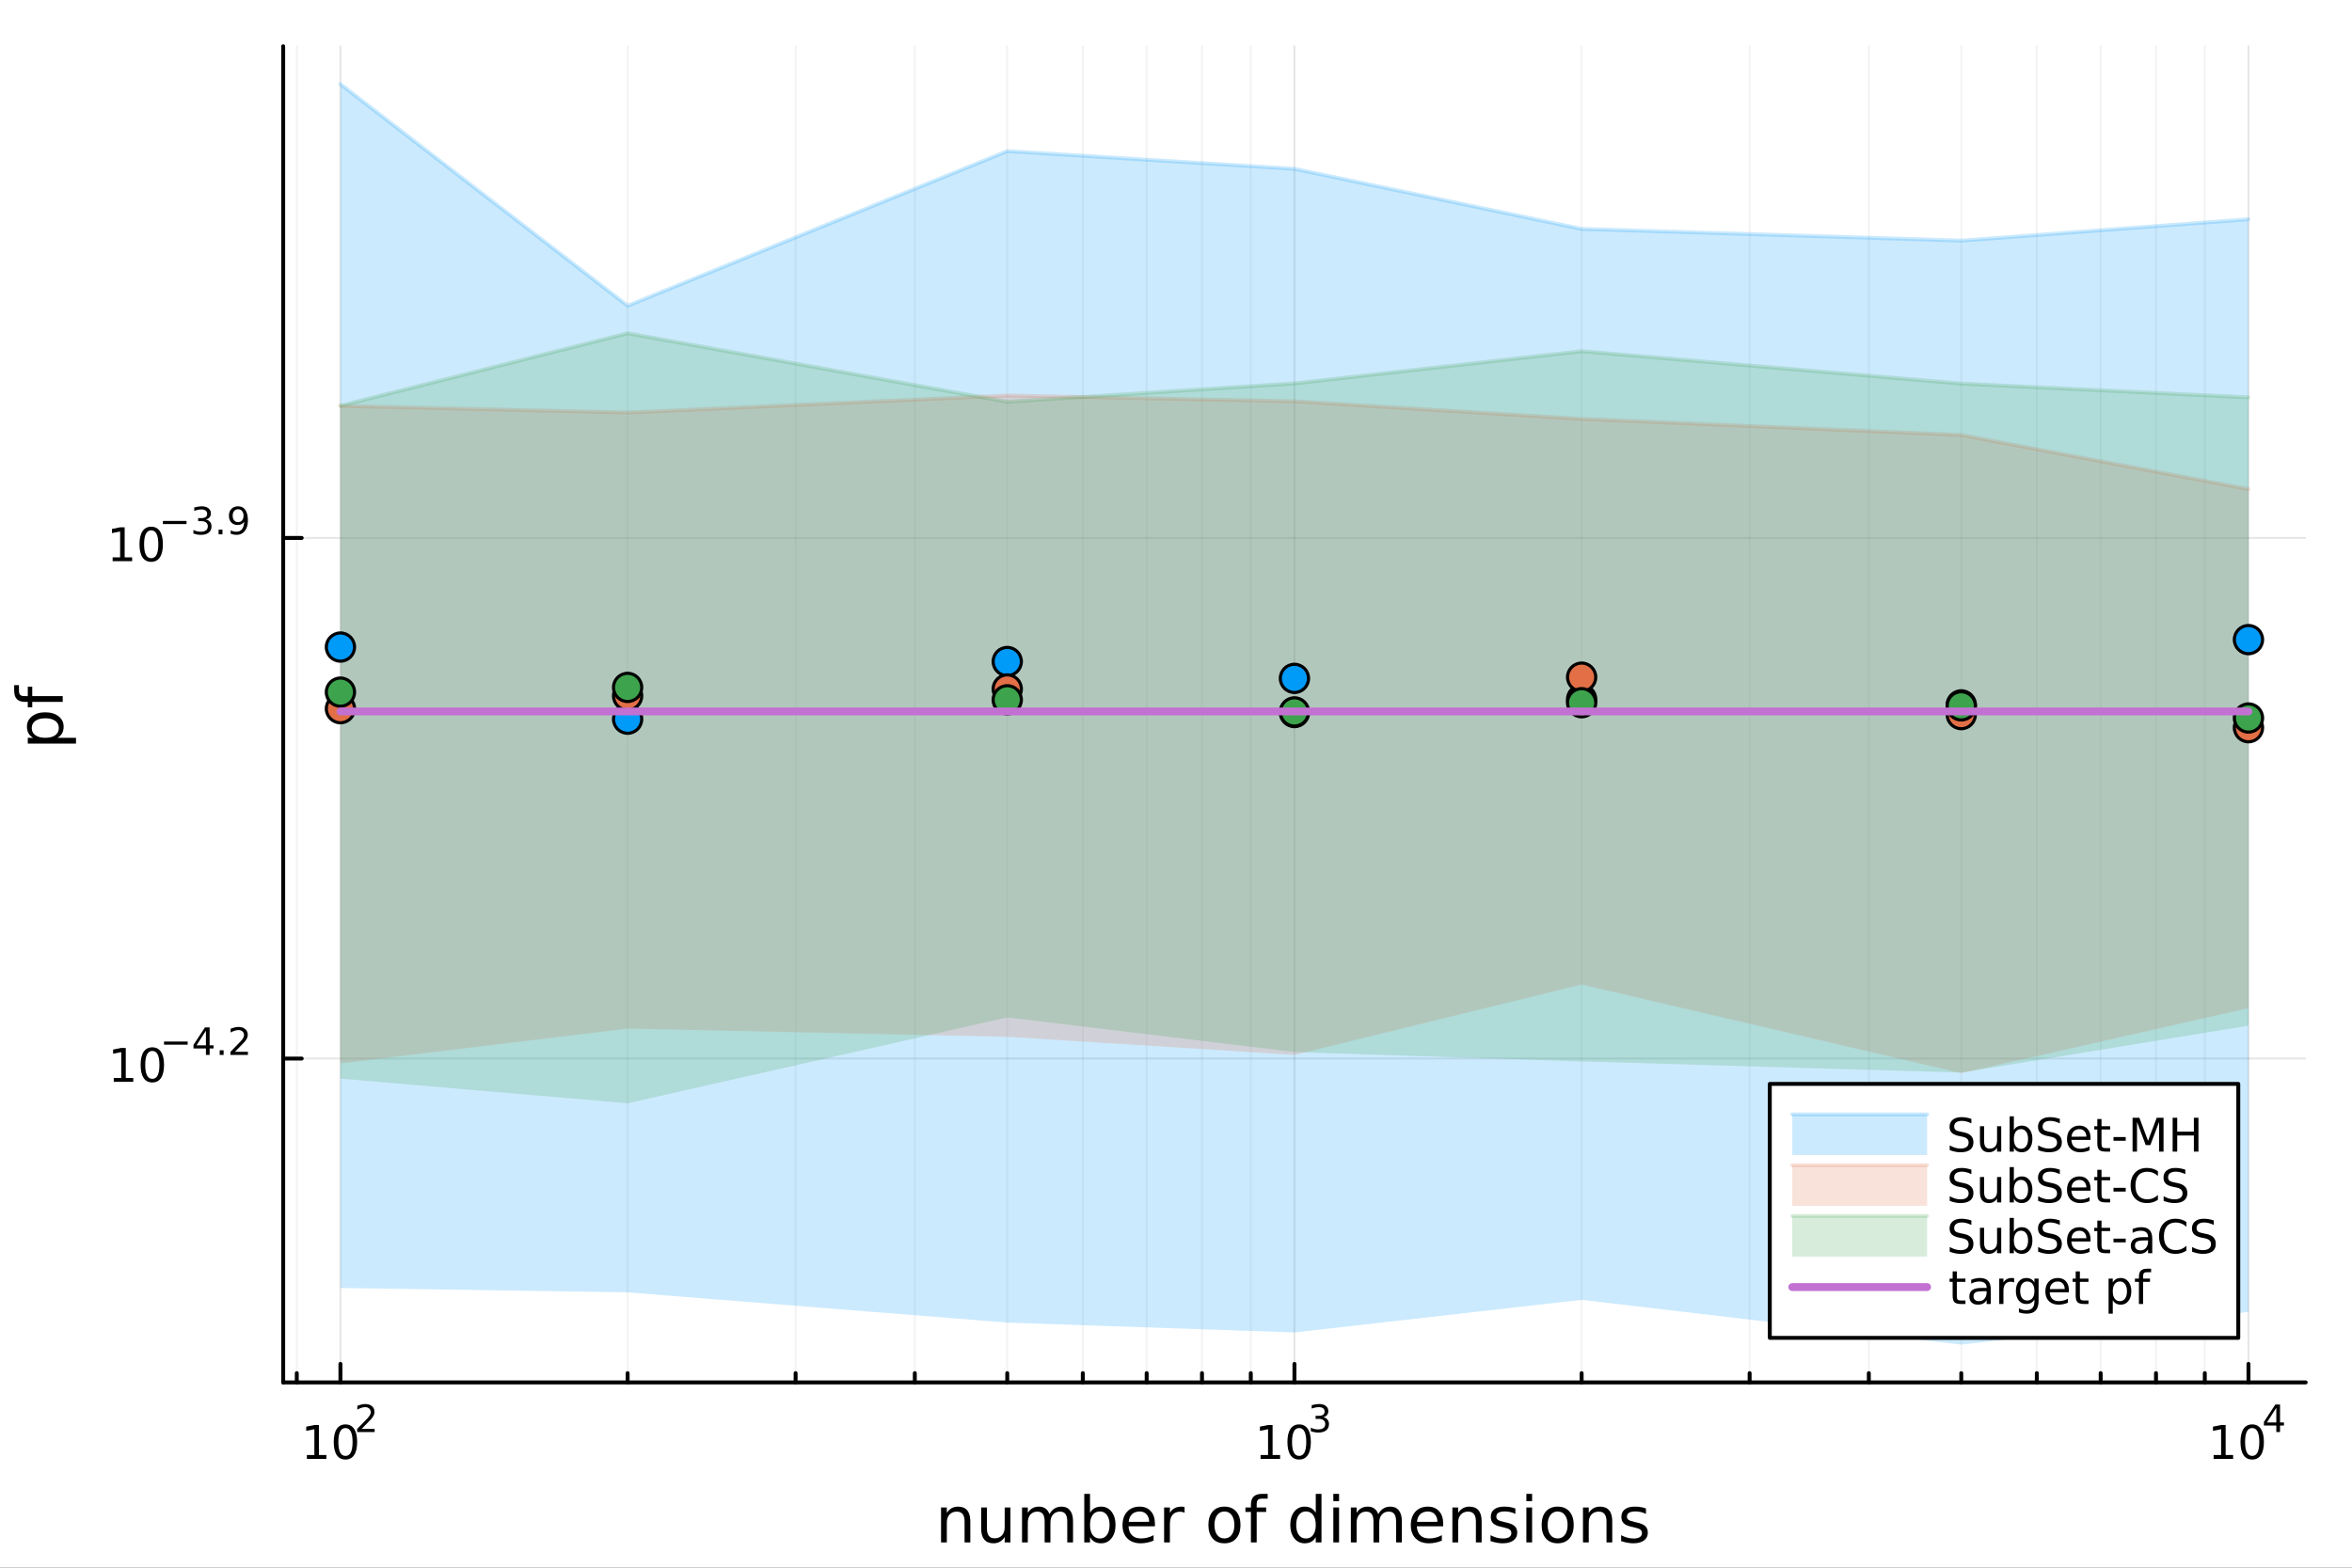 <?xml version="1.0" encoding="utf-8"?>
<svg xmlns="http://www.w3.org/2000/svg" xmlns:xlink="http://www.w3.org/1999/xlink" width="600" height="400" viewBox="0 0 2400 1600">
<rect x="0" y="0" width="2400" height="1600" fill="#333333" stroke="none"/>
<defs>
  <clipPath id="clip290">
    <rect x="0" y="0" width="2400" height="1600"/>
  </clipPath>
</defs>
<path clip-path="url(#clip290)" d="M0 1600 L2400 1600 L2400 0 L0 0  Z" fill="#ffffff" fill-rule="evenodd" fill-opacity="1"/>
<defs>
  <clipPath id="clip291">
    <rect x="480" y="0" width="1681" height="1600"/>
  </clipPath>
</defs>
<path clip-path="url(#clip290)" d="M288.969 1410.9 L2352.76 1410.9 L2352.76 47.244 L288.969 47.244  Z" fill="#ffffff" fill-rule="evenodd" fill-opacity="1"/>
<defs>
  <clipPath id="clip292">
    <rect x="288" y="47" width="2065" height="1365"/>
  </clipPath>
</defs>
<polyline clip-path="url(#clip292)" style="stroke:#000000; stroke-linecap:round; stroke-linejoin:round; stroke-width:2; stroke-opacity:0.1; fill:none" points="347.378,1410.9 347.378,47.244 "/>
<polyline clip-path="url(#clip292)" style="stroke:#000000; stroke-linecap:round; stroke-linejoin:round; stroke-width:2; stroke-opacity:0.1; fill:none" points="1320.86,1410.9 1320.86,47.244 "/>
<polyline clip-path="url(#clip292)" style="stroke:#000000; stroke-linecap:round; stroke-linejoin:round; stroke-width:2; stroke-opacity:0.1; fill:none" points="2294.35,1410.9 2294.35,47.244 "/>
<polyline clip-path="url(#clip292)" style="stroke:#000000; stroke-linecap:round; stroke-linejoin:round; stroke-width:2; stroke-opacity:0.05; fill:none" points="302.834,1410.9 302.834,47.244 "/>
<polyline clip-path="url(#clip292)" style="stroke:#000000; stroke-linecap:round; stroke-linejoin:round; stroke-width:2; stroke-opacity:0.05; fill:none" points="640.426,1410.9 640.426,47.244 "/>
<polyline clip-path="url(#clip292)" style="stroke:#000000; stroke-linecap:round; stroke-linejoin:round; stroke-width:2; stroke-opacity:0.05; fill:none" points="811.848,1410.9 811.848,47.244 "/>
<polyline clip-path="url(#clip292)" style="stroke:#000000; stroke-linecap:round; stroke-linejoin:round; stroke-width:2; stroke-opacity:0.05; fill:none" points="933.474,1410.9 933.474,47.244 "/>
<polyline clip-path="url(#clip292)" style="stroke:#000000; stroke-linecap:round; stroke-linejoin:round; stroke-width:2; stroke-opacity:0.05; fill:none" points="1027.81,1410.9 1027.81,47.244 "/>
<polyline clip-path="url(#clip292)" style="stroke:#000000; stroke-linecap:round; stroke-linejoin:round; stroke-width:2; stroke-opacity:0.05; fill:none" points="1104.9,1410.9 1104.9,47.244 "/>
<polyline clip-path="url(#clip292)" style="stroke:#000000; stroke-linecap:round; stroke-linejoin:round; stroke-width:2; stroke-opacity:0.05; fill:none" points="1170.07,1410.9 1170.07,47.244 "/>
<polyline clip-path="url(#clip292)" style="stroke:#000000; stroke-linecap:round; stroke-linejoin:round; stroke-width:2; stroke-opacity:0.05; fill:none" points="1226.52,1410.9 1226.52,47.244 "/>
<polyline clip-path="url(#clip292)" style="stroke:#000000; stroke-linecap:round; stroke-linejoin:round; stroke-width:2; stroke-opacity:0.05; fill:none" points="1276.32,1410.9 1276.32,47.244 "/>
<polyline clip-path="url(#clip292)" style="stroke:#000000; stroke-linecap:round; stroke-linejoin:round; stroke-width:2; stroke-opacity:0.05; fill:none" points="1613.91,1410.9 1613.91,47.244 "/>
<polyline clip-path="url(#clip292)" style="stroke:#000000; stroke-linecap:round; stroke-linejoin:round; stroke-width:2; stroke-opacity:0.05; fill:none" points="1785.33,1410.9 1785.33,47.244 "/>
<polyline clip-path="url(#clip292)" style="stroke:#000000; stroke-linecap:round; stroke-linejoin:round; stroke-width:2; stroke-opacity:0.05; fill:none" points="1906.96,1410.9 1906.96,47.244 "/>
<polyline clip-path="url(#clip292)" style="stroke:#000000; stroke-linecap:round; stroke-linejoin:round; stroke-width:2; stroke-opacity:0.05; fill:none" points="2001.3,1410.9 2001.3,47.244 "/>
<polyline clip-path="url(#clip292)" style="stroke:#000000; stroke-linecap:round; stroke-linejoin:round; stroke-width:2; stroke-opacity:0.05; fill:none" points="2078.38,1410.9 2078.38,47.244 "/>
<polyline clip-path="url(#clip292)" style="stroke:#000000; stroke-linecap:round; stroke-linejoin:round; stroke-width:2; stroke-opacity:0.05; fill:none" points="2143.55,1410.9 2143.55,47.244 "/>
<polyline clip-path="url(#clip292)" style="stroke:#000000; stroke-linecap:round; stroke-linejoin:round; stroke-width:2; stroke-opacity:0.05; fill:none" points="2200.01,1410.9 2200.01,47.244 "/>
<polyline clip-path="url(#clip292)" style="stroke:#000000; stroke-linecap:round; stroke-linejoin:round; stroke-width:2; stroke-opacity:0.05; fill:none" points="2249.8,1410.9 2249.8,47.244 "/>
<polyline clip-path="url(#clip290)" style="stroke:#000000; stroke-linecap:round; stroke-linejoin:round; stroke-width:4; stroke-opacity:1; fill:none" points="288.969,1410.9 2352.76,1410.9 "/>
<polyline clip-path="url(#clip290)" style="stroke:#000000; stroke-linecap:round; stroke-linejoin:round; stroke-width:4; stroke-opacity:1; fill:none" points="347.378,1410.9 347.378,1392 "/>
<polyline clip-path="url(#clip290)" style="stroke:#000000; stroke-linecap:round; stroke-linejoin:round; stroke-width:4; stroke-opacity:1; fill:none" points="1320.86,1410.9 1320.86,1392 "/>
<polyline clip-path="url(#clip290)" style="stroke:#000000; stroke-linecap:round; stroke-linejoin:round; stroke-width:4; stroke-opacity:1; fill:none" points="2294.35,1410.9 2294.35,1392 "/>
<polyline clip-path="url(#clip290)" style="stroke:#000000; stroke-linecap:round; stroke-linejoin:round; stroke-width:4; stroke-opacity:1; fill:none" points="302.834,1410.9 302.834,1401.45 "/>
<polyline clip-path="url(#clip290)" style="stroke:#000000; stroke-linecap:round; stroke-linejoin:round; stroke-width:4; stroke-opacity:1; fill:none" points="640.426,1410.9 640.426,1401.45 "/>
<polyline clip-path="url(#clip290)" style="stroke:#000000; stroke-linecap:round; stroke-linejoin:round; stroke-width:4; stroke-opacity:1; fill:none" points="811.848,1410.9 811.848,1401.45 "/>
<polyline clip-path="url(#clip290)" style="stroke:#000000; stroke-linecap:round; stroke-linejoin:round; stroke-width:4; stroke-opacity:1; fill:none" points="933.474,1410.9 933.474,1401.45 "/>
<polyline clip-path="url(#clip290)" style="stroke:#000000; stroke-linecap:round; stroke-linejoin:round; stroke-width:4; stroke-opacity:1; fill:none" points="1027.81,1410.9 1027.81,1401.45 "/>
<polyline clip-path="url(#clip290)" style="stroke:#000000; stroke-linecap:round; stroke-linejoin:round; stroke-width:4; stroke-opacity:1; fill:none" points="1104.9,1410.9 1104.9,1401.45 "/>
<polyline clip-path="url(#clip290)" style="stroke:#000000; stroke-linecap:round; stroke-linejoin:round; stroke-width:4; stroke-opacity:1; fill:none" points="1170.07,1410.9 1170.07,1401.45 "/>
<polyline clip-path="url(#clip290)" style="stroke:#000000; stroke-linecap:round; stroke-linejoin:round; stroke-width:4; stroke-opacity:1; fill:none" points="1226.52,1410.9 1226.52,1401.45 "/>
<polyline clip-path="url(#clip290)" style="stroke:#000000; stroke-linecap:round; stroke-linejoin:round; stroke-width:4; stroke-opacity:1; fill:none" points="1276.32,1410.9 1276.32,1401.45 "/>
<polyline clip-path="url(#clip290)" style="stroke:#000000; stroke-linecap:round; stroke-linejoin:round; stroke-width:4; stroke-opacity:1; fill:none" points="1613.91,1410.9 1613.91,1401.45 "/>
<polyline clip-path="url(#clip290)" style="stroke:#000000; stroke-linecap:round; stroke-linejoin:round; stroke-width:4; stroke-opacity:1; fill:none" points="1785.33,1410.9 1785.33,1401.45 "/>
<polyline clip-path="url(#clip290)" style="stroke:#000000; stroke-linecap:round; stroke-linejoin:round; stroke-width:4; stroke-opacity:1; fill:none" points="1906.96,1410.9 1906.96,1401.45 "/>
<polyline clip-path="url(#clip290)" style="stroke:#000000; stroke-linecap:round; stroke-linejoin:round; stroke-width:4; stroke-opacity:1; fill:none" points="2001.3,1410.9 2001.3,1401.45 "/>
<polyline clip-path="url(#clip290)" style="stroke:#000000; stroke-linecap:round; stroke-linejoin:round; stroke-width:4; stroke-opacity:1; fill:none" points="2078.38,1410.9 2078.38,1401.45 "/>
<polyline clip-path="url(#clip290)" style="stroke:#000000; stroke-linecap:round; stroke-linejoin:round; stroke-width:4; stroke-opacity:1; fill:none" points="2143.55,1410.9 2143.55,1401.45 "/>
<polyline clip-path="url(#clip290)" style="stroke:#000000; stroke-linecap:round; stroke-linejoin:round; stroke-width:4; stroke-opacity:1; fill:none" points="2200.01,1410.9 2200.01,1401.45 "/>
<polyline clip-path="url(#clip290)" style="stroke:#000000; stroke-linecap:round; stroke-linejoin:round; stroke-width:4; stroke-opacity:1; fill:none" points="2249.8,1410.9 2249.8,1401.45 "/>
<path clip-path="url(#clip290)" d="M313.151 1485.02 L320.79 1485.02 L320.79 1458.66 L312.479 1460.32 L312.479 1456.06 L320.743 1454.4 L325.419 1454.4 L325.419 1485.02 L333.058 1485.02 L333.058 1488.96 L313.151 1488.96 L313.151 1485.02 Z" fill="#000000" fill-rule="nonzero" fill-opacity="1" /><path clip-path="url(#clip290)" d="M352.502 1457.48 Q348.891 1457.48 347.063 1461.04 Q345.257 1464.58 345.257 1471.71 Q345.257 1478.82 347.063 1482.38 Q348.891 1485.92 352.502 1485.92 Q356.137 1485.92 357.942 1482.38 Q359.771 1478.82 359.771 1471.71 Q359.771 1464.58 357.942 1461.04 Q356.137 1457.48 352.502 1457.48 M352.502 1453.77 Q358.313 1453.77 361.368 1458.38 Q364.447 1462.96 364.447 1471.71 Q364.447 1480.44 361.368 1485.04 Q358.313 1489.63 352.502 1489.63 Q346.692 1489.63 343.614 1485.04 Q340.558 1480.44 340.558 1471.71 Q340.558 1462.96 343.614 1458.38 Q346.692 1453.77 352.502 1453.77 Z" fill="#000000" fill-rule="nonzero" fill-opacity="1" /><path clip-path="url(#clip290)" d="M369.017 1458.35 L382.277 1458.35 L382.277 1461.55 L364.447 1461.55 L364.447 1458.35 Q366.61 1456.11 370.334 1452.35 Q374.076 1448.57 375.036 1447.48 Q376.86 1445.43 377.575 1444.02 Q378.308 1442.59 378.308 1441.22 Q378.308 1438.98 376.728 1437.57 Q375.167 1436.16 372.647 1436.16 Q370.86 1436.16 368.867 1436.78 Q366.892 1437.4 364.635 1438.66 L364.635 1434.82 Q366.929 1433.9 368.923 1433.43 Q370.917 1432.96 372.572 1432.96 Q376.935 1432.96 379.531 1435.14 Q382.126 1437.32 382.126 1440.97 Q382.126 1442.7 381.468 1444.26 Q380.828 1445.8 379.117 1447.91 Q378.647 1448.46 376.126 1451.07 Q373.606 1453.67 369.017 1458.35 Z" fill="#000000" fill-rule="nonzero" fill-opacity="1" /><path clip-path="url(#clip290)" d="M1286.31 1485.02 L1293.94 1485.02 L1293.94 1458.66 L1285.63 1460.32 L1285.63 1456.06 L1293.9 1454.4 L1298.57 1454.4 L1298.57 1485.02 L1306.21 1485.02 L1306.21 1488.96 L1286.31 1488.96 L1286.31 1485.02 Z" fill="#000000" fill-rule="nonzero" fill-opacity="1" /><path clip-path="url(#clip290)" d="M1325.66 1457.48 Q1322.05 1457.48 1320.22 1461.04 Q1318.41 1464.58 1318.41 1471.71 Q1318.41 1478.82 1320.22 1482.38 Q1322.05 1485.92 1325.66 1485.92 Q1329.29 1485.92 1331.1 1482.38 Q1332.93 1478.82 1332.93 1471.71 Q1332.93 1464.58 1331.1 1461.04 Q1329.29 1457.48 1325.66 1457.48 M1325.66 1453.77 Q1331.47 1453.77 1334.52 1458.38 Q1337.6 1462.96 1337.6 1471.71 Q1337.6 1480.44 1334.52 1485.04 Q1331.47 1489.63 1325.66 1489.63 Q1319.85 1489.63 1316.77 1485.04 Q1313.71 1480.44 1313.71 1471.71 Q1313.71 1462.96 1316.77 1458.38 Q1319.85 1453.77 1325.66 1453.77 Z" fill="#000000" fill-rule="nonzero" fill-opacity="1" /><path clip-path="url(#clip290)" d="M1350.3 1446.41 Q1353.02 1446.99 1354.55 1448.83 Q1356.09 1450.68 1356.09 1453.38 Q1356.09 1457.54 1353.23 1459.82 Q1350.37 1462.09 1345.11 1462.09 Q1343.34 1462.09 1341.46 1461.73 Q1339.6 1461.4 1337.6 1460.7 L1337.6 1457.03 Q1339.18 1457.95 1341.06 1458.42 Q1342.94 1458.89 1344.99 1458.89 Q1348.57 1458.89 1350.43 1457.48 Q1352.31 1456.07 1352.31 1453.38 Q1352.31 1450.9 1350.56 1449.51 Q1348.83 1448.1 1345.73 1448.1 L1342.45 1448.1 L1342.45 1444.98 L1345.88 1444.98 Q1348.68 1444.98 1350.17 1443.87 Q1351.65 1442.74 1351.65 1440.63 Q1351.65 1438.47 1350.11 1437.32 Q1348.59 1436.16 1345.73 1436.16 Q1344.17 1436.16 1342.38 1436.49 Q1340.59 1436.83 1338.45 1437.55 L1338.45 1434.16 Q1340.61 1433.56 1342.49 1433.26 Q1344.39 1432.96 1346.07 1432.96 Q1350.39 1432.96 1352.91 1434.93 Q1355.43 1436.89 1355.43 1440.24 Q1355.43 1442.57 1354.1 1444.19 Q1352.76 1445.79 1350.3 1446.41 Z" fill="#000000" fill-rule="nonzero" fill-opacity="1" /><path clip-path="url(#clip290)" d="M2258.8 1485.02 L2266.44 1485.02 L2266.44 1458.66 L2258.13 1460.32 L2258.13 1456.06 L2266.4 1454.4 L2271.07 1454.4 L2271.07 1485.02 L2278.71 1485.02 L2278.71 1488.96 L2258.8 1488.96 L2258.8 1485.02 Z" fill="#000000" fill-rule="nonzero" fill-opacity="1" /><path clip-path="url(#clip290)" d="M2298.15 1457.48 Q2294.54 1457.48 2292.71 1461.04 Q2290.91 1464.58 2290.91 1471.71 Q2290.91 1478.82 2292.71 1482.38 Q2294.54 1485.92 2298.15 1485.92 Q2301.79 1485.92 2303.59 1482.38 Q2305.42 1478.82 2305.42 1471.71 Q2305.42 1464.58 2303.59 1461.04 Q2301.79 1457.48 2298.15 1457.48 M2298.15 1453.77 Q2303.96 1453.77 2307.02 1458.38 Q2310.1 1462.96 2310.1 1471.71 Q2310.1 1480.44 2307.02 1485.04 Q2303.96 1489.63 2298.15 1489.63 Q2292.34 1489.63 2289.27 1485.04 Q2286.21 1480.44 2286.21 1471.71 Q2286.21 1462.96 2289.27 1458.38 Q2292.34 1453.77 2298.15 1453.77 Z" fill="#000000" fill-rule="nonzero" fill-opacity="1" /><path clip-path="url(#clip290)" d="M2322.78 1436.78 L2313.18 1451.77 L2322.78 1451.77 L2322.78 1436.78 M2321.78 1433.47 L2326.56 1433.47 L2326.56 1451.77 L2330.56 1451.77 L2330.56 1454.93 L2326.56 1454.93 L2326.56 1461.55 L2322.78 1461.55 L2322.78 1454.93 L2310.1 1454.93 L2310.1 1451.26 L2321.78 1433.47 Z" fill="#000000" fill-rule="nonzero" fill-opacity="1" /><path clip-path="url(#clip290)" d="M990.116 1552.67 L990.116 1574.19 L984.26 1574.19 L984.26 1552.86 Q984.26 1547.8 982.286 1545.29 Q980.313 1542.77 976.366 1542.77 Q971.624 1542.77 968.887 1545.79 Q966.149 1548.82 966.149 1554.04 L966.149 1574.19 L960.261 1574.19 L960.261 1538.54 L966.149 1538.54 L966.149 1544.08 Q968.25 1540.86 971.083 1539.27 Q973.947 1537.68 977.671 1537.68 Q983.814 1537.68 986.965 1541.5 Q990.116 1545.29 990.116 1552.67 Z" fill="#000000" fill-rule="nonzero" fill-opacity="1" /><path clip-path="url(#clip290)" d="M1001.19 1560.12 L1001.19 1538.54 L1007.05 1538.54 L1007.05 1559.89 Q1007.05 1564.96 1009.02 1567.5 Q1011 1570.02 1014.94 1570.02 Q1019.68 1570.02 1022.42 1566.99 Q1025.19 1563.97 1025.19 1558.75 L1025.19 1538.54 L1031.05 1538.54 L1031.05 1574.19 L1025.19 1574.19 L1025.19 1568.71 Q1023.06 1571.96 1020.23 1573.55 Q1017.43 1575.11 1013.7 1575.11 Q1007.56 1575.11 1004.38 1571.29 Q1001.19 1567.47 1001.19 1560.12 M1015.93 1537.68 L1015.93 1537.68 Z" fill="#000000" fill-rule="nonzero" fill-opacity="1" /><path clip-path="url(#clip290)" d="M1070.87 1545.38 Q1073.06 1541.43 1076.12 1539.56 Q1079.17 1537.68 1083.31 1537.68 Q1088.88 1537.68 1091.9 1541.59 Q1094.93 1545.48 1094.93 1552.67 L1094.93 1574.19 L1089.04 1574.19 L1089.04 1552.86 Q1089.04 1547.74 1087.23 1545.25 Q1085.41 1542.77 1081.69 1542.77 Q1077.14 1542.77 1074.49 1545.79 Q1071.85 1548.82 1071.85 1554.04 L1071.85 1574.19 L1065.96 1574.19 L1065.96 1552.86 Q1065.96 1547.7 1064.15 1545.25 Q1062.34 1542.77 1058.55 1542.77 Q1054.06 1542.77 1051.42 1545.83 Q1048.78 1548.85 1048.78 1554.04 L1048.78 1574.19 L1042.89 1574.19 L1042.89 1538.54 L1048.78 1538.54 L1048.78 1544.08 Q1050.78 1540.8 1053.58 1539.24 Q1056.38 1537.68 1060.23 1537.68 Q1064.12 1537.68 1066.82 1539.65 Q1069.56 1541.62 1070.87 1545.38 Z" fill="#000000" fill-rule="nonzero" fill-opacity="1" /><path clip-path="url(#clip290)" d="M1132.2 1556.39 Q1132.2 1549.93 1129.53 1546.27 Q1126.88 1542.58 1122.24 1542.58 Q1117.59 1542.58 1114.92 1546.27 Q1112.27 1549.93 1112.27 1556.39 Q1112.27 1562.85 1114.92 1566.55 Q1117.59 1570.21 1122.24 1570.21 Q1126.88 1570.21 1129.53 1566.55 Q1132.2 1562.85 1132.2 1556.39 M1112.27 1543.95 Q1114.12 1540.77 1116.92 1539.24 Q1119.75 1537.68 1123.67 1537.68 Q1130.16 1537.68 1134.2 1542.83 Q1138.28 1547.99 1138.28 1556.39 Q1138.28 1564.8 1134.2 1569.95 Q1130.16 1575.11 1123.67 1575.11 Q1119.75 1575.11 1116.92 1573.58 Q1114.12 1572.02 1112.27 1568.84 L1112.27 1574.19 L1106.39 1574.19 L1106.39 1524.66 L1112.27 1524.66 L1112.27 1543.95 Z" fill="#000000" fill-rule="nonzero" fill-opacity="1" /><path clip-path="url(#clip290)" d="M1178.48 1554.9 L1178.48 1557.76 L1151.55 1557.76 Q1151.93 1563.81 1155.18 1566.99 Q1158.46 1570.14 1164.28 1570.14 Q1167.66 1570.14 1170.81 1569.32 Q1173.99 1568.49 1177.11 1566.83 L1177.11 1572.37 Q1173.96 1573.71 1170.65 1574.41 Q1167.34 1575.11 1163.93 1575.11 Q1155.4 1575.11 1150.4 1570.14 Q1145.44 1565.18 1145.44 1556.71 Q1145.44 1547.96 1150.15 1542.83 Q1154.89 1537.68 1162.91 1537.68 Q1170.11 1537.68 1174.28 1542.33 Q1178.48 1546.94 1178.48 1554.9 M1172.62 1553.18 Q1172.56 1548.37 1169.92 1545.51 Q1167.31 1542.64 1162.98 1542.64 Q1158.08 1542.64 1155.12 1545.41 Q1152.19 1548.18 1151.74 1553.21 L1172.62 1553.18 Z" fill="#000000" fill-rule="nonzero" fill-opacity="1" /><path clip-path="url(#clip290)" d="M1208.75 1544.01 Q1207.76 1543.44 1206.58 1543.18 Q1205.44 1542.9 1204.04 1542.9 Q1199.07 1542.9 1196.4 1546.14 Q1193.76 1549.36 1193.76 1555.41 L1193.76 1574.19 L1187.87 1574.19 L1187.87 1538.54 L1193.76 1538.54 L1193.76 1544.08 Q1195.6 1540.83 1198.56 1539.27 Q1201.52 1537.68 1205.75 1537.68 Q1206.36 1537.68 1207.09 1537.77 Q1207.82 1537.84 1208.71 1538 L1208.75 1544.01 Z" fill="#000000" fill-rule="nonzero" fill-opacity="1" /><path clip-path="url(#clip290)" d="M1249.42 1542.64 Q1244.71 1542.64 1241.98 1546.34 Q1239.24 1550 1239.24 1556.39 Q1239.24 1562.79 1241.94 1566.48 Q1244.68 1570.14 1249.42 1570.14 Q1254.1 1570.14 1256.84 1566.45 Q1259.58 1562.76 1259.58 1556.39 Q1259.58 1550.06 1256.84 1546.37 Q1254.1 1542.64 1249.42 1542.64 M1249.42 1537.68 Q1257.06 1537.68 1261.42 1542.64 Q1265.78 1547.61 1265.78 1556.39 Q1265.78 1565.15 1261.42 1570.14 Q1257.06 1575.11 1249.42 1575.11 Q1241.75 1575.11 1237.39 1570.14 Q1233.06 1565.15 1233.06 1556.39 Q1233.06 1547.61 1237.39 1542.64 Q1241.75 1537.68 1249.42 1537.68 Z" fill="#000000" fill-rule="nonzero" fill-opacity="1" /><path clip-path="url(#clip290)" d="M1293.54 1524.66 L1293.54 1529.53 L1287.94 1529.53 Q1284.78 1529.53 1283.54 1530.8 Q1282.33 1532.08 1282.33 1535.39 L1282.33 1538.54 L1291.98 1538.54 L1291.98 1543.09 L1282.33 1543.09 L1282.33 1574.19 L1276.45 1574.19 L1276.45 1543.09 L1270.84 1543.09 L1270.84 1538.54 L1276.45 1538.54 L1276.45 1536.05 Q1276.45 1530.1 1279.21 1527.4 Q1281.98 1524.66 1288 1524.66 L1293.54 1524.66 Z" fill="#000000" fill-rule="nonzero" fill-opacity="1" /><path clip-path="url(#clip290)" d="M1342.62 1543.95 L1342.62 1524.66 L1348.47 1524.66 L1348.47 1574.19 L1342.62 1574.19 L1342.62 1568.84 Q1340.77 1572.02 1337.94 1573.58 Q1335.14 1575.11 1331.19 1575.11 Q1324.73 1575.11 1320.66 1569.95 Q1316.61 1564.8 1316.61 1556.39 Q1316.61 1547.99 1320.66 1542.83 Q1324.73 1537.68 1331.19 1537.68 Q1335.14 1537.68 1337.94 1539.24 Q1340.77 1540.77 1342.62 1543.95 M1322.66 1556.39 Q1322.66 1562.85 1325.3 1566.55 Q1327.98 1570.21 1332.62 1570.21 Q1337.27 1570.21 1339.94 1566.55 Q1342.62 1562.85 1342.62 1556.39 Q1342.62 1549.93 1339.94 1546.27 Q1337.27 1542.58 1332.62 1542.58 Q1327.98 1542.58 1325.3 1546.27 Q1322.66 1549.93 1322.66 1556.39 Z" fill="#000000" fill-rule="nonzero" fill-opacity="1" /><path clip-path="url(#clip290)" d="M1360.54 1538.54 L1366.39 1538.54 L1366.39 1574.19 L1360.54 1574.19 L1360.54 1538.54 M1360.54 1524.66 L1366.39 1524.66 L1366.39 1532.08 L1360.54 1532.08 L1360.54 1524.66 Z" fill="#000000" fill-rule="nonzero" fill-opacity="1" /><path clip-path="url(#clip290)" d="M1406.4 1545.38 Q1408.6 1541.43 1411.65 1539.56 Q1414.71 1537.68 1418.85 1537.68 Q1424.42 1537.68 1427.44 1541.59 Q1430.46 1545.48 1430.46 1552.67 L1430.46 1574.19 L1424.58 1574.19 L1424.58 1552.86 Q1424.58 1547.74 1422.76 1545.25 Q1420.95 1542.77 1417.22 1542.77 Q1412.67 1542.77 1410.03 1545.79 Q1407.39 1548.82 1407.39 1554.04 L1407.39 1574.19 L1401.5 1574.19 L1401.5 1552.86 Q1401.5 1547.7 1399.69 1545.25 Q1397.87 1542.77 1394.08 1542.77 Q1389.6 1542.77 1386.95 1545.83 Q1384.31 1548.85 1384.31 1554.04 L1384.31 1574.19 L1378.42 1574.19 L1378.42 1538.54 L1384.31 1538.54 L1384.31 1544.08 Q1386.32 1540.8 1389.12 1539.24 Q1391.92 1537.68 1395.77 1537.68 Q1399.65 1537.68 1402.36 1539.65 Q1405.1 1541.62 1406.4 1545.38 Z" fill="#000000" fill-rule="nonzero" fill-opacity="1" /><path clip-path="url(#clip290)" d="M1472.64 1554.9 L1472.64 1557.76 L1445.71 1557.76 Q1446.09 1563.81 1449.34 1566.99 Q1452.62 1570.14 1458.44 1570.14 Q1461.82 1570.14 1464.97 1569.32 Q1468.15 1568.49 1471.27 1566.83 L1471.27 1572.37 Q1468.12 1573.71 1464.81 1574.41 Q1461.5 1575.11 1458.09 1575.11 Q1449.56 1575.11 1444.56 1570.14 Q1439.6 1565.18 1439.6 1556.71 Q1439.6 1547.96 1444.31 1542.83 Q1449.05 1537.68 1457.07 1537.68 Q1464.27 1537.68 1468.44 1542.33 Q1472.64 1546.94 1472.64 1554.9 M1466.78 1553.18 Q1466.72 1548.37 1464.07 1545.51 Q1461.46 1542.64 1457.14 1542.64 Q1452.23 1542.64 1449.27 1545.41 Q1446.35 1548.18 1445.9 1553.21 L1466.78 1553.18 Z" fill="#000000" fill-rule="nonzero" fill-opacity="1" /><path clip-path="url(#clip290)" d="M1511.88 1552.67 L1511.88 1574.19 L1506.02 1574.19 L1506.02 1552.86 Q1506.02 1547.8 1504.05 1545.29 Q1502.08 1542.77 1498.13 1542.77 Q1493.39 1542.77 1490.65 1545.79 Q1487.91 1548.82 1487.91 1554.04 L1487.91 1574.19 L1482.03 1574.19 L1482.03 1538.54 L1487.91 1538.54 L1487.91 1544.08 Q1490.02 1540.86 1492.85 1539.27 Q1495.71 1537.68 1499.44 1537.68 Q1505.58 1537.68 1508.73 1541.5 Q1511.88 1545.29 1511.88 1552.67 Z" fill="#000000" fill-rule="nonzero" fill-opacity="1" /><path clip-path="url(#clip290)" d="M1546.29 1539.59 L1546.29 1545.13 Q1543.81 1543.85 1541.13 1543.22 Q1538.46 1542.58 1535.59 1542.58 Q1531.23 1542.58 1529.04 1543.92 Q1526.87 1545.25 1526.87 1547.93 Q1526.87 1549.96 1528.43 1551.14 Q1529.99 1552.29 1534.7 1553.34 L1536.71 1553.78 Q1542.95 1555.12 1545.56 1557.57 Q1548.2 1559.99 1548.2 1564.35 Q1548.2 1569.32 1544.25 1572.21 Q1540.34 1575.11 1533.46 1575.11 Q1530.6 1575.11 1527.48 1574.54 Q1524.39 1573.99 1520.95 1572.88 L1520.95 1566.83 Q1524.2 1568.52 1527.35 1569.38 Q1530.5 1570.21 1533.59 1570.21 Q1537.73 1570.21 1539.95 1568.81 Q1542.18 1567.37 1542.18 1564.8 Q1542.18 1562.41 1540.56 1561.14 Q1538.97 1559.86 1533.52 1558.68 L1531.49 1558.21 Q1526.05 1557.06 1523.63 1554.71 Q1521.21 1552.32 1521.21 1548.18 Q1521.21 1543.15 1524.77 1540.42 Q1528.34 1537.68 1534.89 1537.68 Q1538.14 1537.68 1541 1538.16 Q1543.87 1538.63 1546.29 1539.59 Z" fill="#000000" fill-rule="nonzero" fill-opacity="1" /><path clip-path="url(#clip290)" d="M1557.52 1538.54 L1563.38 1538.54 L1563.38 1574.19 L1557.52 1574.19 L1557.52 1538.54 M1557.52 1524.66 L1563.38 1524.66 L1563.38 1532.08 L1557.52 1532.08 L1557.52 1524.66 Z" fill="#000000" fill-rule="nonzero" fill-opacity="1" /><path clip-path="url(#clip290)" d="M1589.45 1542.64 Q1584.74 1542.64 1582 1546.34 Q1579.26 1550 1579.26 1556.39 Q1579.26 1562.79 1581.97 1566.48 Q1584.71 1570.14 1589.45 1570.14 Q1594.13 1570.14 1596.86 1566.45 Q1599.6 1562.76 1599.6 1556.39 Q1599.6 1550.06 1596.86 1546.37 Q1594.13 1542.64 1589.45 1542.64 M1589.45 1537.68 Q1597.09 1537.68 1601.45 1542.64 Q1605.81 1547.61 1605.81 1556.39 Q1605.81 1565.15 1601.45 1570.14 Q1597.09 1575.11 1589.45 1575.11 Q1581.78 1575.11 1577.42 1570.14 Q1573.09 1565.15 1573.09 1556.39 Q1573.09 1547.61 1577.42 1542.64 Q1581.78 1537.68 1589.45 1537.68 Z" fill="#000000" fill-rule="nonzero" fill-opacity="1" /><path clip-path="url(#clip290)" d="M1645.15 1552.67 L1645.15 1574.19 L1639.29 1574.19 L1639.29 1552.86 Q1639.29 1547.8 1637.32 1545.29 Q1635.34 1542.77 1631.4 1542.77 Q1626.66 1542.77 1623.92 1545.79 Q1621.18 1548.82 1621.18 1554.04 L1621.18 1574.19 L1615.29 1574.19 L1615.29 1538.54 L1621.18 1538.54 L1621.18 1544.08 Q1623.28 1540.86 1626.11 1539.27 Q1628.98 1537.68 1632.7 1537.68 Q1638.85 1537.68 1642 1541.5 Q1645.15 1545.29 1645.15 1552.67 Z" fill="#000000" fill-rule="nonzero" fill-opacity="1" /><path clip-path="url(#clip290)" d="M1679.55 1539.59 L1679.55 1545.13 Q1677.07 1543.85 1674.4 1543.22 Q1671.72 1542.58 1668.86 1542.58 Q1664.5 1542.58 1662.3 1543.92 Q1660.14 1545.25 1660.14 1547.93 Q1660.14 1549.96 1661.7 1551.14 Q1663.26 1552.29 1667.97 1553.34 L1669.97 1553.78 Q1676.21 1555.12 1678.82 1557.57 Q1681.46 1559.99 1681.46 1564.35 Q1681.46 1569.32 1677.52 1572.21 Q1673.6 1575.11 1666.73 1575.11 Q1663.86 1575.11 1660.74 1574.54 Q1657.66 1573.99 1654.22 1572.88 L1654.22 1566.83 Q1657.47 1568.52 1660.62 1569.38 Q1663.77 1570.21 1666.85 1570.21 Q1670.99 1570.21 1673.22 1568.81 Q1675.45 1567.37 1675.45 1564.8 Q1675.45 1562.41 1673.82 1561.14 Q1672.23 1559.86 1666.79 1558.68 L1664.75 1558.21 Q1659.31 1557.06 1656.89 1554.71 Q1654.47 1552.32 1654.47 1548.18 Q1654.47 1543.15 1658.04 1540.42 Q1661.6 1537.68 1668.16 1537.68 Q1671.41 1537.68 1674.27 1538.16 Q1677.14 1538.63 1679.55 1539.59 Z" fill="#000000" fill-rule="nonzero" fill-opacity="1" /><polyline clip-path="url(#clip292)" style="stroke:#000000; stroke-linecap:round; stroke-linejoin:round; stroke-width:2; stroke-opacity:0.1; fill:none" points="288.969,1080.37 2352.76,1080.37 "/>
<polyline clip-path="url(#clip292)" style="stroke:#000000; stroke-linecap:round; stroke-linejoin:round; stroke-width:2; stroke-opacity:0.1; fill:none" points="288.969,549.022 2352.76,549.022 "/>
<polyline clip-path="url(#clip290)" style="stroke:#000000; stroke-linecap:round; stroke-linejoin:round; stroke-width:4; stroke-opacity:1; fill:none" points="288.969,1410.9 288.969,47.244 "/>
<polyline clip-path="url(#clip290)" style="stroke:#000000; stroke-linecap:round; stroke-linejoin:round; stroke-width:4; stroke-opacity:1; fill:none" points="288.969,1080.37 307.867,1080.37 "/>
<polyline clip-path="url(#clip290)" style="stroke:#000000; stroke-linecap:round; stroke-linejoin:round; stroke-width:4; stroke-opacity:1; fill:none" points="288.969,549.022 307.867,549.022 "/>
<path clip-path="url(#clip290)" d="M116.079 1100.16 L123.718 1100.16 L123.718 1073.79 L115.407 1075.46 L115.407 1071.2 L123.671 1069.54 L128.347 1069.54 L128.347 1100.16 L135.986 1100.16 L135.986 1104.1 L116.079 1104.1 L116.079 1100.16 Z" fill="#000000" fill-rule="nonzero" fill-opacity="1" /><path clip-path="url(#clip290)" d="M155.43 1072.61 Q151.819 1072.61 149.991 1076.18 Q148.185 1079.72 148.185 1086.85 Q148.185 1093.96 149.991 1097.52 Q151.819 1101.06 155.43 1101.06 Q159.065 1101.06 160.87 1097.52 Q162.699 1093.96 162.699 1086.85 Q162.699 1079.72 160.87 1076.18 Q159.065 1072.61 155.43 1072.61 M155.43 1068.91 Q161.241 1068.91 164.296 1073.52 Q167.375 1078.1 167.375 1086.85 Q167.375 1095.58 164.296 1100.18 Q161.241 1104.77 155.43 1104.77 Q149.62 1104.77 146.542 1100.18 Q143.486 1095.58 143.486 1086.85 Q143.486 1078.1 146.542 1073.52 Q149.62 1068.91 155.43 1068.91 Z" fill="#000000" fill-rule="nonzero" fill-opacity="1" /><path clip-path="url(#clip290)" d="M167.375 1063.01 L191.486 1063.01 L191.486 1066.21 L167.375 1066.21 L167.375 1063.01 Z" fill="#000000" fill-rule="nonzero" fill-opacity="1" /><path clip-path="url(#clip290)" d="M210.125 1051.91 L200.533 1066.9 L210.125 1066.9 L210.125 1051.91 M209.128 1048.6 L213.905 1048.6 L213.905 1066.9 L217.911 1066.9 L217.911 1070.06 L213.905 1070.06 L213.905 1076.68 L210.125 1076.68 L210.125 1070.06 L197.448 1070.06 L197.448 1066.4 L209.128 1048.6 Z" fill="#000000" fill-rule="nonzero" fill-opacity="1" /><path clip-path="url(#clip290)" d="M224.193 1071.91 L228.161 1071.91 L228.161 1076.68 L224.193 1076.68 L224.193 1071.91 Z" fill="#000000" fill-rule="nonzero" fill-opacity="1" /><path clip-path="url(#clip290)" d="M239.709 1073.49 L252.969 1073.49 L252.969 1076.68 L235.139 1076.68 L235.139 1073.49 Q237.302 1071.25 241.026 1067.49 Q244.769 1063.71 245.728 1062.62 Q247.552 1060.57 248.267 1059.16 Q249 1057.73 249 1056.35 Q249 1054.12 247.421 1052.7 Q245.86 1051.29 243.339 1051.29 Q241.553 1051.29 239.559 1051.91 Q237.584 1052.54 235.327 1053.8 L235.327 1049.96 Q237.622 1049.04 239.615 1048.57 Q241.609 1048.1 243.264 1048.1 Q247.627 1048.1 250.223 1050.28 Q252.818 1052.46 252.818 1056.11 Q252.818 1057.84 252.16 1059.4 Q251.521 1060.94 249.809 1063.05 Q249.339 1063.59 246.819 1066.21 Q244.299 1068.8 239.709 1073.49 Z" fill="#000000" fill-rule="nonzero" fill-opacity="1" /><path clip-path="url(#clip290)" d="M114.931 568.814 L122.57 568.814 L122.57 542.449 L114.26 544.115 L114.26 539.856 L122.524 538.189 L127.2 538.189 L127.2 568.814 L134.839 568.814 L134.839 572.749 L114.931 572.749 L114.931 568.814 Z" fill="#000000" fill-rule="nonzero" fill-opacity="1" /><path clip-path="url(#clip290)" d="M154.283 541.268 Q150.672 541.268 148.843 544.833 Q147.038 548.374 147.038 555.504 Q147.038 562.61 148.843 566.175 Q150.672 569.717 154.283 569.717 Q157.917 569.717 159.723 566.175 Q161.552 562.61 161.552 555.504 Q161.552 548.374 159.723 544.833 Q157.917 541.268 154.283 541.268 M154.283 537.564 Q160.093 537.564 163.149 542.171 Q166.227 546.754 166.227 555.504 Q166.227 564.231 163.149 568.837 Q160.093 573.421 154.283 573.421 Q148.473 573.421 145.394 568.837 Q142.339 564.231 142.339 555.504 Q142.339 546.754 145.394 542.171 Q148.473 537.564 154.283 537.564 Z" fill="#000000" fill-rule="nonzero" fill-opacity="1" /><path clip-path="url(#clip290)" d="M166.227 531.666 L190.339 531.666 L190.339 534.863 L166.227 534.863 L166.227 531.666 Z" fill="#000000" fill-rule="nonzero" fill-opacity="1" /><path clip-path="url(#clip290)" d="M210.05 530.199 Q212.777 530.782 214.3 532.625 Q215.842 534.468 215.842 537.176 Q215.842 541.333 212.984 543.609 Q210.125 545.884 204.859 545.884 Q203.091 545.884 201.21 545.527 Q199.348 545.188 197.354 544.493 L197.354 540.825 Q198.934 541.747 200.815 542.217 Q202.696 542.687 204.746 542.687 Q208.319 542.687 210.181 541.276 Q212.062 539.866 212.062 537.176 Q212.062 534.694 210.313 533.302 Q208.583 531.891 205.479 531.891 L202.207 531.891 L202.207 528.769 L205.63 528.769 Q208.432 528.769 209.918 527.66 Q211.404 526.531 211.404 524.425 Q211.404 522.262 209.861 521.114 Q208.338 519.948 205.479 519.948 Q203.918 519.948 202.132 520.287 Q200.345 520.625 198.201 521.34 L198.201 517.955 Q200.364 517.353 202.244 517.052 Q204.144 516.751 205.818 516.751 Q210.144 516.751 212.664 518.726 Q215.184 520.682 215.184 524.03 Q215.184 526.362 213.849 527.979 Q212.513 529.578 210.05 530.199 Z" fill="#000000" fill-rule="nonzero" fill-opacity="1" /><path clip-path="url(#clip290)" d="M223.046 540.562 L227.014 540.562 L227.014 545.339 L223.046 545.339 L223.046 540.562 Z" fill="#000000" fill-rule="nonzero" fill-opacity="1" /><path clip-path="url(#clip290)" d="M235.402 544.756 L235.402 541.295 Q236.832 541.972 238.299 542.33 Q239.766 542.687 241.176 542.687 Q244.938 542.687 246.913 540.167 Q248.906 537.628 249.189 532.474 Q248.098 534.092 246.424 534.957 Q244.75 535.822 242.719 535.822 Q238.506 535.822 236.042 533.283 Q233.597 530.725 233.597 526.305 Q233.597 521.98 236.155 519.365 Q238.713 516.751 242.963 516.751 Q247.834 516.751 250.392 520.494 Q252.969 524.218 252.969 531.327 Q252.969 537.966 249.809 541.935 Q246.668 545.884 241.346 545.884 Q239.916 545.884 238.449 545.602 Q236.982 545.32 235.402 544.756 M242.963 532.851 Q245.521 532.851 247.007 531.101 Q248.511 529.352 248.511 526.305 Q248.511 523.277 247.007 521.528 Q245.521 519.76 242.963 519.76 Q240.405 519.76 238.901 521.528 Q237.415 523.277 237.415 526.305 Q237.415 529.352 238.901 531.101 Q240.405 532.851 242.963 532.851 Z" fill="#000000" fill-rule="nonzero" fill-opacity="1" /><path clip-path="url(#clip290)" d="M58.657 753.005 L77.563 753.005 L77.563 758.894 L28.356 758.894 L28.356 753.005 L33.767 753.005 Q30.584 751.159 29.056 748.358 Q27.497 745.526 27.497 741.611 Q27.497 735.118 32.653 731.076 Q37.809 727.002 46.212 727.002 Q54.615 727.002 59.771 731.076 Q64.927 735.118 64.927 741.611 Q64.927 745.526 63.399 748.358 Q61.84 751.159 58.657 753.005 M46.212 733.081 Q39.751 733.081 36.09 735.754 Q32.398 738.396 32.398 743.043 Q32.398 747.69 36.09 750.364 Q39.751 753.005 46.212 753.005 Q52.673 753.005 56.365 750.364 Q60.026 747.69 60.026 743.043 Q60.026 738.396 56.365 735.754 Q52.673 733.081 46.212 733.081 Z" fill="#000000" fill-rule="nonzero" fill-opacity="1" /><path clip-path="url(#clip290)" d="M14.479 699.247 L19.349 699.247 L19.349 704.849 Q19.349 708 20.622 709.241 Q21.895 710.451 25.205 710.451 L28.356 710.451 L28.356 700.807 L32.908 700.807 L32.908 710.451 L64.004 710.451 L64.004 716.339 L32.908 716.339 L32.908 721.941 L28.356 721.941 L28.356 716.339 L25.874 716.339 Q19.922 716.339 17.216 713.57 Q14.479 710.801 14.479 704.785 L14.479 699.247 Z" fill="#000000" fill-rule="nonzero" fill-opacity="1" /><path clip-path="url(#clip292)" d="M347.378 85.838 L640.426 312.061 L1027.81 154.202 L1320.86 172.333 L1613.91 233.637 L2001.3 245.576 L2294.35 223.767 L2294.35 1338.94 L2001.3 1372.3 L1613.91 1326.63 L1320.86 1359.93 L1027.81 1349.87 L640.426 1319.01 L347.378 1314.51  Z" fill="#009af9" fill-rule="evenodd" fill-opacity="0.2"/>
<polyline clip-path="url(#clip292)" style="stroke:#009af9; stroke-linecap:round; stroke-linejoin:round; stroke-width:4; stroke-opacity:0.2; fill:none" points="347.378,85.838 640.426,312.061 1027.81,154.202 1320.86,172.333 1613.91,233.637 2001.3,245.576 2294.35,223.767 "/>
<path clip-path="url(#clip292)" d="M347.378 414.252 L640.426 421.064 L1027.81 403.685 L1320.86 409.587 L1613.91 427.595 L2001.3 443.985 L2294.35 499.223 L2294.35 1028.92 L2001.3 1095.3 L1613.91 1004.81 L1320.86 1076.64 L1027.81 1058.22 L640.426 1049.79 L347.378 1085.27  Z" fill="#e26f46" fill-rule="evenodd" fill-opacity="0.2"/>
<polyline clip-path="url(#clip292)" style="stroke:#e26f46; stroke-linecap:round; stroke-linejoin:round; stroke-width:4; stroke-opacity:0.2; fill:none" points="347.378,414.252 640.426,421.064 1027.81,403.685 1320.86,409.587 1613.91,427.595 2001.3,443.985 2294.35,499.223 "/>
<path clip-path="url(#clip292)" d="M347.378 414.143 L640.426 340.124 L1027.81 410.097 L1320.86 391.294 L1613.91 358.431 L2001.3 391.516 L2294.35 405.584 L2294.35 1046.79 L2001.3 1094.67 L1613.91 1083.28 L1320.86 1073.72 L1027.81 1038.42 L640.426 1126.01 L347.378 1100.84  Z" fill="#3da44d" fill-rule="evenodd" fill-opacity="0.2"/>
<polyline clip-path="url(#clip292)" style="stroke:#3da44d; stroke-linecap:round; stroke-linejoin:round; stroke-width:4; stroke-opacity:0.2; fill:none" points="347.378,414.143 640.426,340.124 1027.81,410.097 1320.86,391.294 1613.91,358.431 2001.3,391.516 2294.35,405.584 "/>
<circle clip-path="url(#clip292)" cx="347.378" cy="660.392" r="14.4" fill="#009af9" fill-rule="evenodd" fill-opacity="1" stroke="#000000" stroke-opacity="1" stroke-width="3.2"/>
<circle clip-path="url(#clip292)" cx="640.426" cy="734.002" r="14.4" fill="#009af9" fill-rule="evenodd" fill-opacity="1" stroke="#000000" stroke-opacity="1" stroke-width="3.2"/>
<circle clip-path="url(#clip292)" cx="1027.81" cy="675.144" r="14.4" fill="#009af9" fill-rule="evenodd" fill-opacity="1" stroke="#000000" stroke-opacity="1" stroke-width="3.2"/>
<circle clip-path="url(#clip292)" cx="1320.86" cy="692.362" r="14.4" fill="#009af9" fill-rule="evenodd" fill-opacity="1" stroke="#000000" stroke-opacity="1" stroke-width="3.2"/>
<circle clip-path="url(#clip292)" cx="1613.91" cy="713.666" r="14.4" fill="#009af9" fill-rule="evenodd" fill-opacity="1" stroke="#000000" stroke-opacity="1" stroke-width="3.2"/>
<circle clip-path="url(#clip292)" cx="2001.3" cy="719.413" r="14.4" fill="#009af9" fill-rule="evenodd" fill-opacity="1" stroke="#000000" stroke-opacity="1" stroke-width="3.2"/>
<circle clip-path="url(#clip292)" cx="2294.35" cy="652.8" r="14.4" fill="#009af9" fill-rule="evenodd" fill-opacity="1" stroke="#000000" stroke-opacity="1" stroke-width="3.2"/>
<circle clip-path="url(#clip292)" cx="347.378" cy="723.271" r="14.4" fill="#e26f46" fill-rule="evenodd" fill-opacity="1" stroke="#000000" stroke-opacity="1" stroke-width="3.2"/>
<circle clip-path="url(#clip292)" cx="640.426" cy="710.249" r="14.4" fill="#e26f46" fill-rule="evenodd" fill-opacity="1" stroke="#000000" stroke-opacity="1" stroke-width="3.2"/>
<circle clip-path="url(#clip292)" cx="1027.81" cy="703.189" r="14.4" fill="#e26f46" fill-rule="evenodd" fill-opacity="1" stroke="#000000" stroke-opacity="1" stroke-width="3.2"/>
<circle clip-path="url(#clip292)" cx="1320.86" cy="727.228" r="14.4" fill="#e26f46" fill-rule="evenodd" fill-opacity="1" stroke="#000000" stroke-opacity="1" stroke-width="3.2"/>
<circle clip-path="url(#clip292)" cx="1613.91" cy="691.117" r="14.4" fill="#e26f46" fill-rule="evenodd" fill-opacity="1" stroke="#000000" stroke-opacity="1" stroke-width="3.2"/>
<circle clip-path="url(#clip292)" cx="2001.3" cy="729.328" r="14.4" fill="#e26f46" fill-rule="evenodd" fill-opacity="1" stroke="#000000" stroke-opacity="1" stroke-width="3.2"/>
<circle clip-path="url(#clip292)" cx="2294.35" cy="742.695" r="14.4" fill="#e26f46" fill-rule="evenodd" fill-opacity="1" stroke="#000000" stroke-opacity="1" stroke-width="3.2"/>
<circle clip-path="url(#clip292)" cx="347.378" cy="706.401" r="14.4" fill="#3da44d" fill-rule="evenodd" fill-opacity="1" stroke="#000000" stroke-opacity="1" stroke-width="3.2"/>
<circle clip-path="url(#clip292)" cx="640.426" cy="701.573" r="14.4" fill="#3da44d" fill-rule="evenodd" fill-opacity="1" stroke="#000000" stroke-opacity="1" stroke-width="3.2"/>
<circle clip-path="url(#clip292)" cx="1027.81" cy="714.24" r="14.4" fill="#3da44d" fill-rule="evenodd" fill-opacity="1" stroke="#000000" stroke-opacity="1" stroke-width="3.2"/>
<circle clip-path="url(#clip292)" cx="1320.86" cy="726.589" r="14.4" fill="#3da44d" fill-rule="evenodd" fill-opacity="1" stroke="#000000" stroke-opacity="1" stroke-width="3.2"/>
<circle clip-path="url(#clip292)" cx="1613.91" cy="717.218" r="14.4" fill="#3da44d" fill-rule="evenodd" fill-opacity="1" stroke="#000000" stroke-opacity="1" stroke-width="3.2"/>
<circle clip-path="url(#clip292)" cx="2001.3" cy="720.408" r="14.4" fill="#3da44d" fill-rule="evenodd" fill-opacity="1" stroke="#000000" stroke-opacity="1" stroke-width="3.2"/>
<circle clip-path="url(#clip292)" cx="2294.35" cy="732.805" r="14.4" fill="#3da44d" fill-rule="evenodd" fill-opacity="1" stroke="#000000" stroke-opacity="1" stroke-width="3.2"/>
<polyline clip-path="url(#clip292)" style="stroke:#c271d2; stroke-linecap:round; stroke-linejoin:round; stroke-width:8; stroke-opacity:1; fill:none" points="347.378,726.137 640.426,726.137 1027.81,726.137 1320.86,726.137 1613.91,726.137 2001.3,726.137 2294.35,726.137 "/>
<path clip-path="url(#clip290)" d="M1805.92 1365.44 L2283.96 1365.44 L2283.96 1106.24 L1805.92 1106.24  Z" fill="#ffffff" fill-rule="evenodd" fill-opacity="1"/>
<polyline clip-path="url(#clip290)" style="stroke:#000000; stroke-linecap:round; stroke-linejoin:round; stroke-width:4; stroke-opacity:1; fill:none" points="1805.92,1365.44 2283.96,1365.44 2283.96,1106.24 1805.92,1106.24 1805.92,1365.44 "/>
<path clip-path="url(#clip290)" d="M1828.85 1178.82 L1966.44 1178.82 L1966.44 1137.35 L1828.85 1137.35 L1828.85 1178.82  Z" fill="#009af9" fill-rule="evenodd" fill-opacity="0.2"/>
<polyline clip-path="url(#clip290)" style="stroke:#009af9; stroke-linecap:round; stroke-linejoin:round; stroke-width:4; stroke-opacity:0.2; fill:none" points="1828.85,1137.35 1966.44,1137.35 "/>
<path clip-path="url(#clip290)" d="M2011.61 1141.94 L2011.61 1146.5 Q2008.95 1145.22 2006.59 1144.6 Q2004.23 1143.97 2002.03 1143.97 Q1998.21 1143.97 1996.13 1145.45 Q1994.07 1146.94 1994.07 1149.67 Q1994.07 1151.96 1995.43 1153.14 Q1996.82 1154.3 2000.66 1155.01 L2003.49 1155.59 Q2008.72 1156.59 2011.2 1159.11 Q2013.7 1161.61 2013.7 1165.82 Q2013.7 1170.85 2010.32 1173.44 Q2006.96 1176.03 2000.45 1176.03 Q1998 1176.03 1995.22 1175.48 Q1992.47 1174.92 1989.51 1173.83 L1989.51 1169.02 Q1992.35 1170.62 1995.08 1171.43 Q1997.82 1172.24 2000.45 1172.24 Q2004.46 1172.24 2006.64 1170.66 Q2008.81 1169.09 2008.81 1166.17 Q2008.81 1163.63 2007.24 1162.19 Q2005.69 1160.76 2002.12 1160.04 L1999.27 1159.48 Q1994.04 1158.44 1991.7 1156.22 Q1989.37 1154 1989.37 1150.04 Q1989.37 1145.45 1992.58 1142.82 Q1995.83 1140.18 2001.5 1140.18 Q2003.93 1140.18 2006.45 1140.62 Q2008.97 1141.06 2011.61 1141.94 Z" fill="#000000" fill-rule="nonzero" fill-opacity="1" /><path clip-path="url(#clip290)" d="M2020.36 1165.13 L2020.36 1149.44 L2024.62 1149.44 L2024.62 1164.97 Q2024.62 1168.65 2026.06 1170.5 Q2027.49 1172.33 2030.36 1172.33 Q2033.81 1172.33 2035.8 1170.13 Q2037.82 1167.93 2037.82 1164.13 L2037.82 1149.44 L2042.07 1149.44 L2042.07 1175.36 L2037.82 1175.36 L2037.82 1171.38 Q2036.26 1173.74 2034.2 1174.9 Q2032.17 1176.03 2029.46 1176.03 Q2024.99 1176.03 2022.68 1173.26 Q2020.36 1170.48 2020.36 1165.13 M2031.08 1148.81 L2031.08 1148.81 Z" fill="#000000" fill-rule="nonzero" fill-opacity="1" /><path clip-path="url(#clip290)" d="M2069.46 1162.42 Q2069.46 1157.72 2067.51 1155.06 Q2065.59 1152.38 2062.21 1152.38 Q2058.83 1152.38 2056.89 1155.06 Q2054.97 1157.72 2054.97 1162.42 Q2054.97 1167.12 2056.89 1169.81 Q2058.83 1172.47 2062.21 1172.47 Q2065.59 1172.47 2067.51 1169.81 Q2069.46 1167.12 2069.46 1162.42 M2054.97 1153.37 Q2056.31 1151.06 2058.35 1149.95 Q2060.41 1148.81 2063.26 1148.81 Q2067.98 1148.81 2070.92 1152.56 Q2073.88 1156.31 2073.88 1162.42 Q2073.88 1168.53 2070.92 1172.28 Q2067.98 1176.03 2063.26 1176.03 Q2060.41 1176.03 2058.35 1174.92 Q2056.31 1173.79 2054.97 1171.47 L2054.97 1175.36 L2050.69 1175.36 L2050.69 1139.34 L2054.97 1139.34 L2054.97 1153.37 Z" fill="#000000" fill-rule="nonzero" fill-opacity="1" /><path clip-path="url(#clip290)" d="M2101.84 1141.94 L2101.84 1146.5 Q2099.18 1145.22 2096.82 1144.6 Q2094.46 1143.97 2092.26 1143.97 Q2088.44 1143.97 2086.36 1145.45 Q2084.3 1146.94 2084.3 1149.67 Q2084.3 1151.96 2085.66 1153.14 Q2087.05 1154.3 2090.89 1155.01 L2093.72 1155.59 Q2098.95 1156.59 2101.43 1159.11 Q2103.93 1161.61 2103.93 1165.82 Q2103.93 1170.85 2100.55 1173.44 Q2097.19 1176.03 2090.69 1176.03 Q2088.23 1176.03 2085.45 1175.48 Q2082.7 1174.92 2079.74 1173.83 L2079.74 1169.02 Q2082.58 1170.62 2085.32 1171.43 Q2088.05 1172.24 2090.69 1172.24 Q2094.69 1172.24 2096.87 1170.66 Q2099.04 1169.09 2099.04 1166.17 Q2099.04 1163.63 2097.47 1162.19 Q2095.92 1160.76 2092.35 1160.04 L2089.51 1159.48 Q2084.27 1158.44 2081.94 1156.22 Q2079.6 1154 2079.6 1150.04 Q2079.6 1145.45 2082.82 1142.82 Q2086.06 1140.18 2091.73 1140.18 Q2094.16 1140.18 2096.68 1140.62 Q2099.2 1141.06 2101.84 1141.94 Z" fill="#000000" fill-rule="nonzero" fill-opacity="1" /><path clip-path="url(#clip290)" d="M2133.21 1161.33 L2133.21 1163.42 L2113.63 1163.42 Q2113.9 1167.82 2116.26 1170.13 Q2118.65 1172.42 2122.88 1172.42 Q2125.34 1172.42 2127.63 1171.82 Q2129.94 1171.22 2132.21 1170.01 L2132.21 1174.04 Q2129.92 1175.01 2127.51 1175.52 Q2125.11 1176.03 2122.63 1176.03 Q2116.43 1176.03 2112.79 1172.42 Q2109.18 1168.81 2109.18 1162.65 Q2109.18 1156.29 2112.61 1152.56 Q2116.06 1148.81 2121.89 1148.81 Q2127.12 1148.81 2130.15 1152.19 Q2133.21 1155.55 2133.21 1161.33 M2128.95 1160.08 Q2128.9 1156.59 2126.98 1154.51 Q2125.08 1152.42 2121.94 1152.42 Q2118.37 1152.42 2116.22 1154.44 Q2114.09 1156.45 2113.76 1160.11 L2128.95 1160.08 Z" fill="#000000" fill-rule="nonzero" fill-opacity="1" /><path clip-path="url(#clip290)" d="M2144.41 1142.07 L2144.41 1149.44 L2153.19 1149.44 L2153.19 1152.75 L2144.41 1152.75 L2144.41 1166.82 Q2144.41 1169.99 2145.27 1170.89 Q2146.15 1171.8 2148.81 1171.8 L2153.19 1171.8 L2153.19 1175.36 L2148.81 1175.36 Q2143.88 1175.36 2142 1173.53 Q2140.13 1171.68 2140.13 1166.82 L2140.13 1152.75 L2137 1152.75 L2137 1149.44 L2140.13 1149.44 L2140.13 1142.07 L2144.41 1142.07 Z" fill="#000000" fill-rule="nonzero" fill-opacity="1" /><path clip-path="url(#clip290)" d="M2156.63 1160.48 L2169.11 1160.48 L2169.11 1164.27 L2156.63 1164.27 L2156.63 1160.48 Z" fill="#000000" fill-rule="nonzero" fill-opacity="1" /><path clip-path="url(#clip290)" d="M2176.08 1140.8 L2183.05 1140.8 L2191.87 1164.32 L2200.73 1140.8 L2207.7 1140.8 L2207.7 1175.36 L2203.14 1175.36 L2203.14 1145.01 L2194.23 1168.72 L2189.53 1168.72 L2180.62 1145.01 L2180.62 1175.36 L2176.08 1175.36 L2176.08 1140.8 Z" fill="#000000" fill-rule="nonzero" fill-opacity="1" /><path clip-path="url(#clip290)" d="M2216.98 1140.8 L2221.66 1140.8 L2221.66 1154.97 L2238.65 1154.97 L2238.65 1140.8 L2243.32 1140.8 L2243.32 1175.36 L2238.65 1175.36 L2238.65 1158.9 L2221.66 1158.9 L2221.66 1175.36 L2216.98 1175.36 L2216.98 1140.8 Z" fill="#000000" fill-rule="nonzero" fill-opacity="1" /><path clip-path="url(#clip290)" d="M1828.85 1230.66 L1966.44 1230.66 L1966.44 1189.19 L1828.85 1189.19 L1828.85 1230.66  Z" fill="#e26f46" fill-rule="evenodd" fill-opacity="0.2"/>
<polyline clip-path="url(#clip290)" style="stroke:#e26f46; stroke-linecap:round; stroke-linejoin:round; stroke-width:4; stroke-opacity:0.2; fill:none" points="1828.85,1189.19 1966.44,1189.19 "/>
<path clip-path="url(#clip290)" d="M2011.61 1193.78 L2011.61 1198.34 Q2008.95 1197.06 2006.59 1196.44 Q2004.23 1195.81 2002.03 1195.81 Q1998.21 1195.81 1996.13 1197.29 Q1994.07 1198.78 1994.07 1201.51 Q1994.07 1203.8 1995.43 1204.98 Q1996.82 1206.14 2000.66 1206.85 L2003.49 1207.43 Q2008.72 1208.43 2011.2 1210.95 Q2013.7 1213.45 2013.7 1217.66 Q2013.7 1222.69 2010.32 1225.28 Q2006.96 1227.87 2000.45 1227.87 Q1998 1227.87 1995.22 1227.32 Q1992.47 1226.76 1989.51 1225.67 L1989.51 1220.86 Q1992.35 1222.46 1995.08 1223.27 Q1997.82 1224.08 2000.45 1224.08 Q2004.46 1224.08 2006.64 1222.5 Q2008.81 1220.93 2008.81 1218.01 Q2008.81 1215.47 2007.24 1214.03 Q2005.69 1212.6 2002.12 1211.88 L1999.27 1211.32 Q1994.04 1210.28 1991.7 1208.06 Q1989.37 1205.84 1989.37 1201.88 Q1989.37 1197.29 1992.58 1194.66 Q1995.83 1192.02 2001.5 1192.02 Q2003.93 1192.02 2006.45 1192.46 Q2008.97 1192.9 2011.61 1193.78 Z" fill="#000000" fill-rule="nonzero" fill-opacity="1" /><path clip-path="url(#clip290)" d="M2020.36 1216.97 L2020.36 1201.28 L2024.62 1201.28 L2024.62 1216.81 Q2024.62 1220.49 2026.06 1222.34 Q2027.49 1224.17 2030.36 1224.17 Q2033.81 1224.17 2035.8 1221.97 Q2037.82 1219.77 2037.82 1215.97 L2037.82 1201.28 L2042.07 1201.28 L2042.07 1227.2 L2037.82 1227.2 L2037.82 1223.22 Q2036.26 1225.58 2034.2 1226.74 Q2032.17 1227.87 2029.46 1227.87 Q2024.99 1227.87 2022.68 1225.1 Q2020.36 1222.32 2020.36 1216.97 M2031.08 1200.65 L2031.08 1200.65 Z" fill="#000000" fill-rule="nonzero" fill-opacity="1" /><path clip-path="url(#clip290)" d="M2069.46 1214.26 Q2069.46 1209.56 2067.51 1206.9 Q2065.59 1204.22 2062.21 1204.22 Q2058.83 1204.22 2056.89 1206.9 Q2054.97 1209.56 2054.97 1214.26 Q2054.97 1218.96 2056.89 1221.65 Q2058.83 1224.31 2062.21 1224.31 Q2065.59 1224.31 2067.51 1221.65 Q2069.46 1218.96 2069.46 1214.26 M2054.97 1205.21 Q2056.31 1202.9 2058.35 1201.79 Q2060.41 1200.65 2063.26 1200.65 Q2067.98 1200.65 2070.92 1204.4 Q2073.88 1208.15 2073.88 1214.26 Q2073.88 1220.37 2070.92 1224.12 Q2067.98 1227.87 2063.26 1227.87 Q2060.41 1227.87 2058.35 1226.76 Q2056.31 1225.63 2054.97 1223.31 L2054.97 1227.2 L2050.69 1227.2 L2050.69 1191.18 L2054.97 1191.18 L2054.97 1205.21 Z" fill="#000000" fill-rule="nonzero" fill-opacity="1" /><path clip-path="url(#clip290)" d="M2101.84 1193.78 L2101.84 1198.34 Q2099.18 1197.06 2096.82 1196.44 Q2094.46 1195.81 2092.26 1195.81 Q2088.44 1195.81 2086.36 1197.29 Q2084.3 1198.78 2084.3 1201.51 Q2084.3 1203.8 2085.66 1204.98 Q2087.05 1206.14 2090.89 1206.85 L2093.72 1207.43 Q2098.95 1208.43 2101.43 1210.95 Q2103.93 1213.45 2103.93 1217.66 Q2103.93 1222.69 2100.55 1225.28 Q2097.19 1227.87 2090.69 1227.87 Q2088.23 1227.87 2085.45 1227.32 Q2082.7 1226.76 2079.74 1225.67 L2079.74 1220.86 Q2082.58 1222.46 2085.32 1223.27 Q2088.05 1224.08 2090.69 1224.08 Q2094.69 1224.08 2096.87 1222.5 Q2099.04 1220.93 2099.04 1218.01 Q2099.04 1215.47 2097.47 1214.03 Q2095.92 1212.6 2092.35 1211.88 L2089.51 1211.32 Q2084.27 1210.28 2081.94 1208.06 Q2079.6 1205.84 2079.6 1201.88 Q2079.6 1197.29 2082.82 1194.66 Q2086.06 1192.02 2091.73 1192.02 Q2094.16 1192.02 2096.68 1192.46 Q2099.2 1192.9 2101.84 1193.78 Z" fill="#000000" fill-rule="nonzero" fill-opacity="1" /><path clip-path="url(#clip290)" d="M2133.21 1213.17 L2133.21 1215.26 L2113.63 1215.26 Q2113.9 1219.66 2116.26 1221.97 Q2118.65 1224.26 2122.88 1224.26 Q2125.34 1224.26 2127.63 1223.66 Q2129.94 1223.06 2132.21 1221.85 L2132.21 1225.88 Q2129.92 1226.85 2127.51 1227.36 Q2125.11 1227.87 2122.63 1227.87 Q2116.43 1227.87 2112.79 1224.26 Q2109.18 1220.65 2109.18 1214.49 Q2109.18 1208.13 2112.61 1204.4 Q2116.06 1200.65 2121.89 1200.65 Q2127.12 1200.65 2130.15 1204.03 Q2133.21 1207.39 2133.21 1213.17 M2128.95 1211.92 Q2128.9 1208.43 2126.98 1206.35 Q2125.08 1204.26 2121.94 1204.26 Q2118.37 1204.26 2116.22 1206.28 Q2114.09 1208.29 2113.76 1211.95 L2128.95 1211.92 Z" fill="#000000" fill-rule="nonzero" fill-opacity="1" /><path clip-path="url(#clip290)" d="M2144.41 1193.91 L2144.41 1201.28 L2153.19 1201.28 L2153.19 1204.59 L2144.41 1204.59 L2144.41 1218.66 Q2144.41 1221.83 2145.27 1222.73 Q2146.15 1223.64 2148.81 1223.64 L2153.19 1223.64 L2153.19 1227.2 L2148.81 1227.2 Q2143.88 1227.2 2142 1225.37 Q2140.13 1223.52 2140.13 1218.66 L2140.13 1204.59 L2137 1204.59 L2137 1201.28 L2140.13 1201.28 L2140.13 1193.91 L2144.41 1193.91 Z" fill="#000000" fill-rule="nonzero" fill-opacity="1" /><path clip-path="url(#clip290)" d="M2156.63 1212.32 L2169.11 1212.32 L2169.11 1216.11 L2156.63 1216.11 L2156.63 1212.32 Z" fill="#000000" fill-rule="nonzero" fill-opacity="1" /><path clip-path="url(#clip290)" d="M2201.96 1195.3 L2201.96 1200.23 Q2199.6 1198.04 2196.91 1196.95 Q2194.25 1195.86 2191.24 1195.86 Q2185.31 1195.86 2182.17 1199.49 Q2179.02 1203.1 2179.02 1209.96 Q2179.02 1216.78 2182.17 1220.42 Q2185.31 1224.03 2191.24 1224.03 Q2194.25 1224.03 2196.91 1222.94 Q2199.6 1221.85 2201.96 1219.66 L2201.96 1224.54 Q2199.5 1226.21 2196.75 1227.04 Q2194.02 1227.87 2190.96 1227.87 Q2183.12 1227.87 2178.6 1223.08 Q2174.09 1218.27 2174.09 1209.96 Q2174.09 1201.62 2178.6 1196.83 Q2183.12 1192.02 2190.96 1192.02 Q2194.06 1192.02 2196.8 1192.85 Q2199.55 1193.66 2201.96 1195.3 Z" fill="#000000" fill-rule="nonzero" fill-opacity="1" /><path clip-path="url(#clip290)" d="M2229.9 1193.78 L2229.9 1198.34 Q2227.24 1197.06 2224.87 1196.44 Q2222.51 1195.81 2220.31 1195.81 Q2216.5 1195.81 2214.41 1197.29 Q2212.35 1198.78 2212.35 1201.51 Q2212.35 1203.8 2213.72 1204.98 Q2215.11 1206.14 2218.95 1206.85 L2221.77 1207.43 Q2227 1208.43 2229.48 1210.95 Q2231.98 1213.45 2231.98 1217.66 Q2231.98 1222.69 2228.6 1225.28 Q2225.25 1227.87 2218.74 1227.87 Q2216.29 1227.87 2213.51 1227.32 Q2210.75 1226.76 2207.79 1225.67 L2207.79 1220.86 Q2210.64 1222.46 2213.37 1223.27 Q2216.1 1224.08 2218.74 1224.08 Q2222.75 1224.08 2224.92 1222.5 Q2227.1 1220.93 2227.1 1218.01 Q2227.1 1215.47 2225.52 1214.03 Q2223.97 1212.6 2220.41 1211.88 L2217.56 1211.32 Q2212.33 1210.28 2209.99 1208.06 Q2207.65 1205.84 2207.65 1201.88 Q2207.65 1197.29 2210.87 1194.66 Q2214.11 1192.02 2219.78 1192.02 Q2222.21 1192.02 2224.74 1192.46 Q2227.26 1192.9 2229.9 1193.78 Z" fill="#000000" fill-rule="nonzero" fill-opacity="1" /><path clip-path="url(#clip290)" d="M1828.85 1282.5 L1966.44 1282.5 L1966.44 1241.03 L1828.85 1241.03 L1828.85 1282.5  Z" fill="#3da44d" fill-rule="evenodd" fill-opacity="0.2"/>
<polyline clip-path="url(#clip290)" style="stroke:#3da44d; stroke-linecap:round; stroke-linejoin:round; stroke-width:4; stroke-opacity:0.2; fill:none" points="1828.85,1241.03 1966.44,1241.03 "/>
<path clip-path="url(#clip290)" d="M2011.61 1245.62 L2011.61 1250.18 Q2008.95 1248.9 2006.59 1248.28 Q2004.23 1247.65 2002.03 1247.65 Q1998.21 1247.65 1996.13 1249.13 Q1994.07 1250.62 1994.07 1253.35 Q1994.07 1255.64 1995.43 1256.82 Q1996.82 1257.98 2000.66 1258.69 L2003.49 1259.27 Q2008.72 1260.27 2011.2 1262.79 Q2013.7 1265.29 2013.7 1269.5 Q2013.7 1274.53 2010.32 1277.12 Q2006.96 1279.71 2000.45 1279.71 Q1998 1279.71 1995.22 1279.16 Q1992.47 1278.6 1989.51 1277.51 L1989.51 1272.7 Q1992.35 1274.3 1995.08 1275.11 Q1997.82 1275.92 2000.45 1275.92 Q2004.46 1275.92 2006.64 1274.34 Q2008.81 1272.77 2008.81 1269.85 Q2008.81 1267.31 2007.24 1265.87 Q2005.69 1264.44 2002.12 1263.72 L1999.27 1263.16 Q1994.04 1262.12 1991.7 1259.9 Q1989.37 1257.68 1989.37 1253.72 Q1989.37 1249.13 1992.58 1246.5 Q1995.83 1243.86 2001.5 1243.86 Q2003.93 1243.86 2006.45 1244.3 Q2008.97 1244.74 2011.61 1245.62 Z" fill="#000000" fill-rule="nonzero" fill-opacity="1" /><path clip-path="url(#clip290)" d="M2020.36 1268.81 L2020.36 1253.12 L2024.62 1253.12 L2024.62 1268.65 Q2024.62 1272.33 2026.06 1274.18 Q2027.49 1276.01 2030.36 1276.01 Q2033.81 1276.01 2035.8 1273.81 Q2037.82 1271.61 2037.82 1267.81 L2037.82 1253.12 L2042.07 1253.12 L2042.07 1279.04 L2037.82 1279.04 L2037.82 1275.06 Q2036.26 1277.42 2034.2 1278.58 Q2032.17 1279.71 2029.46 1279.71 Q2024.99 1279.71 2022.68 1276.94 Q2020.36 1274.16 2020.36 1268.81 M2031.08 1252.49 L2031.08 1252.49 Z" fill="#000000" fill-rule="nonzero" fill-opacity="1" /><path clip-path="url(#clip290)" d="M2069.46 1266.1 Q2069.46 1261.4 2067.51 1258.74 Q2065.59 1256.06 2062.21 1256.06 Q2058.83 1256.06 2056.89 1258.74 Q2054.97 1261.4 2054.97 1266.1 Q2054.97 1270.8 2056.89 1273.49 Q2058.83 1276.15 2062.21 1276.15 Q2065.59 1276.15 2067.51 1273.49 Q2069.46 1270.8 2069.46 1266.1 M2054.97 1257.05 Q2056.31 1254.74 2058.35 1253.63 Q2060.41 1252.49 2063.26 1252.49 Q2067.98 1252.49 2070.92 1256.24 Q2073.88 1259.99 2073.88 1266.1 Q2073.88 1272.21 2070.92 1275.96 Q2067.98 1279.71 2063.26 1279.71 Q2060.41 1279.71 2058.35 1278.6 Q2056.31 1277.47 2054.97 1275.15 L2054.97 1279.04 L2050.69 1279.04 L2050.69 1243.02 L2054.97 1243.02 L2054.97 1257.05 Z" fill="#000000" fill-rule="nonzero" fill-opacity="1" /><path clip-path="url(#clip290)" d="M2101.84 1245.62 L2101.84 1250.18 Q2099.18 1248.9 2096.82 1248.28 Q2094.46 1247.65 2092.26 1247.65 Q2088.44 1247.65 2086.36 1249.13 Q2084.3 1250.62 2084.3 1253.35 Q2084.3 1255.64 2085.66 1256.82 Q2087.05 1257.98 2090.89 1258.69 L2093.72 1259.27 Q2098.95 1260.27 2101.43 1262.79 Q2103.93 1265.29 2103.93 1269.5 Q2103.93 1274.53 2100.55 1277.12 Q2097.19 1279.71 2090.69 1279.71 Q2088.23 1279.71 2085.45 1279.16 Q2082.7 1278.6 2079.74 1277.51 L2079.74 1272.7 Q2082.58 1274.3 2085.32 1275.11 Q2088.05 1275.92 2090.69 1275.92 Q2094.69 1275.92 2096.87 1274.34 Q2099.04 1272.77 2099.04 1269.85 Q2099.04 1267.31 2097.47 1265.87 Q2095.92 1264.44 2092.35 1263.72 L2089.51 1263.16 Q2084.27 1262.12 2081.94 1259.9 Q2079.6 1257.68 2079.6 1253.72 Q2079.6 1249.13 2082.82 1246.5 Q2086.06 1243.86 2091.73 1243.86 Q2094.16 1243.86 2096.68 1244.3 Q2099.2 1244.74 2101.84 1245.62 Z" fill="#000000" fill-rule="nonzero" fill-opacity="1" /><path clip-path="url(#clip290)" d="M2133.21 1265.01 L2133.21 1267.1 L2113.63 1267.1 Q2113.9 1271.5 2116.26 1273.81 Q2118.65 1276.1 2122.88 1276.1 Q2125.34 1276.1 2127.63 1275.5 Q2129.94 1274.9 2132.21 1273.69 L2132.21 1277.72 Q2129.92 1278.69 2127.51 1279.2 Q2125.11 1279.71 2122.63 1279.71 Q2116.43 1279.71 2112.79 1276.1 Q2109.18 1272.49 2109.18 1266.33 Q2109.18 1259.97 2112.61 1256.24 Q2116.06 1252.49 2121.89 1252.49 Q2127.12 1252.49 2130.15 1255.87 Q2133.21 1259.23 2133.21 1265.01 M2128.95 1263.76 Q2128.9 1260.27 2126.98 1258.19 Q2125.08 1256.1 2121.94 1256.1 Q2118.37 1256.1 2116.22 1258.12 Q2114.09 1260.13 2113.76 1263.79 L2128.95 1263.76 Z" fill="#000000" fill-rule="nonzero" fill-opacity="1" /><path clip-path="url(#clip290)" d="M2144.41 1245.75 L2144.41 1253.12 L2153.19 1253.12 L2153.19 1256.43 L2144.41 1256.43 L2144.41 1270.5 Q2144.41 1273.67 2145.27 1274.57 Q2146.15 1275.48 2148.81 1275.48 L2153.19 1275.48 L2153.19 1279.04 L2148.81 1279.04 Q2143.88 1279.04 2142 1277.21 Q2140.13 1275.36 2140.13 1270.5 L2140.13 1256.43 L2137 1256.43 L2137 1253.12 L2140.13 1253.12 L2140.13 1245.75 L2144.41 1245.75 Z" fill="#000000" fill-rule="nonzero" fill-opacity="1" /><path clip-path="url(#clip290)" d="M2156.63 1264.16 L2169.11 1264.16 L2169.11 1267.95 L2156.63 1267.95 L2156.63 1264.16 Z" fill="#000000" fill-rule="nonzero" fill-opacity="1" /><path clip-path="url(#clip290)" d="M2187.68 1266.01 Q2182.51 1266.01 2180.52 1267.19 Q2178.53 1268.37 2178.53 1271.22 Q2178.53 1273.49 2180.01 1274.83 Q2181.52 1276.15 2184.09 1276.15 Q2187.63 1276.15 2189.76 1273.65 Q2191.91 1271.12 2191.91 1266.96 L2191.91 1266.01 L2187.68 1266.01 M2196.17 1264.25 L2196.17 1279.04 L2191.91 1279.04 L2191.91 1275.11 Q2190.45 1277.47 2188.28 1278.6 Q2186.1 1279.71 2182.95 1279.71 Q2178.97 1279.71 2176.61 1277.49 Q2174.27 1275.25 2174.27 1271.5 Q2174.27 1267.12 2177.19 1264.9 Q2180.13 1262.68 2185.94 1262.68 L2191.91 1262.68 L2191.91 1262.26 Q2191.91 1259.32 2189.97 1257.72 Q2188.05 1256.1 2184.55 1256.1 Q2182.33 1256.1 2180.22 1256.63 Q2178.12 1257.17 2176.17 1258.23 L2176.17 1254.3 Q2178.51 1253.39 2180.71 1252.95 Q2182.91 1252.49 2184.99 1252.49 Q2190.62 1252.49 2193.39 1255.41 Q2196.17 1258.32 2196.17 1264.25 Z" fill="#000000" fill-rule="nonzero" fill-opacity="1" /><path clip-path="url(#clip290)" d="M2231.01 1247.14 L2231.01 1252.07 Q2228.65 1249.88 2225.96 1248.79 Q2223.3 1247.7 2220.29 1247.7 Q2214.37 1247.7 2211.22 1251.33 Q2208.07 1254.94 2208.07 1261.8 Q2208.07 1268.62 2211.22 1272.26 Q2214.37 1275.87 2220.29 1275.87 Q2223.3 1275.87 2225.96 1274.78 Q2228.65 1273.69 2231.01 1271.5 L2231.01 1276.38 Q2228.56 1278.05 2225.8 1278.88 Q2223.07 1279.71 2220.01 1279.71 Q2212.17 1279.71 2207.65 1274.92 Q2203.14 1270.11 2203.14 1261.8 Q2203.14 1253.46 2207.65 1248.67 Q2212.17 1243.86 2220.01 1243.86 Q2223.12 1243.86 2225.85 1244.69 Q2228.6 1245.5 2231.01 1247.14 Z" fill="#000000" fill-rule="nonzero" fill-opacity="1" /><path clip-path="url(#clip290)" d="M2258.95 1245.62 L2258.95 1250.18 Q2256.29 1248.9 2253.93 1248.28 Q2251.56 1247.65 2249.37 1247.65 Q2245.55 1247.65 2243.46 1249.13 Q2241.4 1250.62 2241.4 1253.35 Q2241.4 1255.64 2242.77 1256.82 Q2244.16 1257.98 2248 1258.69 L2250.82 1259.27 Q2256.06 1260.27 2258.53 1262.79 Q2261.03 1265.29 2261.03 1269.5 Q2261.03 1274.53 2257.65 1277.12 Q2254.3 1279.71 2247.79 1279.71 Q2245.34 1279.71 2242.56 1279.16 Q2239.81 1278.6 2236.84 1277.51 L2236.84 1272.7 Q2239.69 1274.3 2242.42 1275.11 Q2245.15 1275.92 2247.79 1275.92 Q2251.8 1275.92 2253.97 1274.34 Q2256.15 1272.77 2256.15 1269.85 Q2256.15 1267.31 2254.57 1265.87 Q2253.02 1264.44 2249.46 1263.72 L2246.61 1263.16 Q2241.38 1262.12 2239.04 1259.9 Q2236.7 1257.68 2236.7 1253.72 Q2236.7 1249.13 2239.92 1246.5 Q2243.16 1243.86 2248.83 1243.86 Q2251.26 1243.86 2253.79 1244.3 Q2256.31 1244.74 2258.95 1245.62 Z" fill="#000000" fill-rule="nonzero" fill-opacity="1" /><polyline clip-path="url(#clip290)" style="stroke:#c271d2; stroke-linecap:round; stroke-linejoin:round; stroke-width:8; stroke-opacity:1; fill:none" points="1828.85,1313.6 1966.44,1313.6 "/>
<path clip-path="url(#clip290)" d="M1996.77 1297.59 L1996.77 1304.96 L2005.55 1304.96 L2005.55 1308.27 L1996.77 1308.27 L1996.77 1322.34 Q1996.77 1325.51 1997.63 1326.41 Q1998.51 1327.32 2001.17 1327.32 L2005.55 1327.32 L2005.55 1330.88 L2001.17 1330.88 Q1996.24 1330.88 1994.37 1329.05 Q1992.49 1327.2 1992.49 1322.34 L1992.49 1308.27 L1989.37 1308.27 L1989.37 1304.96 L1992.49 1304.96 L1992.49 1297.59 L1996.77 1297.59 Z" fill="#000000" fill-rule="nonzero" fill-opacity="1" /><path clip-path="url(#clip290)" d="M2022.93 1317.85 Q2017.77 1317.85 2015.78 1319.03 Q2013.79 1320.21 2013.79 1323.06 Q2013.79 1325.33 2015.27 1326.67 Q2016.77 1327.99 2019.34 1327.99 Q2022.89 1327.99 2025.01 1325.49 Q2027.17 1322.96 2027.17 1318.8 L2027.17 1317.85 L2022.93 1317.85 M2031.43 1316.09 L2031.43 1330.88 L2027.17 1330.88 L2027.17 1326.95 Q2025.71 1329.31 2023.53 1330.44 Q2021.36 1331.55 2018.21 1331.55 Q2014.23 1331.55 2011.87 1329.33 Q2009.53 1327.09 2009.53 1323.34 Q2009.53 1318.96 2012.45 1316.74 Q2015.39 1314.52 2021.2 1314.52 L2027.17 1314.52 L2027.17 1314.1 Q2027.17 1311.16 2025.22 1309.56 Q2023.3 1307.94 2019.81 1307.94 Q2017.58 1307.94 2015.48 1308.47 Q2013.37 1309.01 2011.43 1310.07 L2011.43 1306.14 Q2013.76 1305.23 2015.96 1304.79 Q2018.16 1304.33 2020.25 1304.33 Q2025.87 1304.33 2028.65 1307.25 Q2031.43 1310.16 2031.43 1316.09 Z" fill="#000000" fill-rule="nonzero" fill-opacity="1" /><path clip-path="url(#clip290)" d="M2055.22 1308.94 Q2054.51 1308.52 2053.65 1308.34 Q2052.82 1308.13 2051.8 1308.13 Q2048.19 1308.13 2046.24 1310.49 Q2044.32 1312.83 2044.32 1317.22 L2044.32 1330.88 L2040.04 1330.88 L2040.04 1304.96 L2044.32 1304.96 L2044.32 1308.98 Q2045.66 1306.62 2047.82 1305.49 Q2049.97 1304.33 2053.05 1304.33 Q2053.49 1304.33 2054.02 1304.4 Q2054.55 1304.45 2055.2 1304.56 L2055.22 1308.94 Z" fill="#000000" fill-rule="nonzero" fill-opacity="1" /><path clip-path="url(#clip290)" d="M2075.92 1317.62 Q2075.92 1312.99 2074 1310.44 Q2072.1 1307.9 2068.65 1307.9 Q2065.22 1307.9 2063.3 1310.44 Q2061.4 1312.99 2061.4 1317.62 Q2061.4 1322.22 2063.3 1324.77 Q2065.22 1327.32 2068.65 1327.32 Q2072.1 1327.32 2074 1324.77 Q2075.92 1322.22 2075.92 1317.62 M2080.18 1327.66 Q2080.18 1334.28 2077.24 1337.5 Q2074.3 1340.74 2068.23 1340.74 Q2065.99 1340.74 2064 1340.4 Q2062.01 1340.07 2060.13 1339.38 L2060.13 1335.23 Q2062.01 1336.25 2063.83 1336.74 Q2065.66 1337.22 2067.56 1337.22 Q2071.75 1337.22 2073.83 1335.03 Q2075.92 1332.85 2075.92 1328.43 L2075.92 1326.32 Q2074.6 1328.61 2072.54 1329.75 Q2070.48 1330.88 2067.61 1330.88 Q2062.84 1330.88 2059.92 1327.25 Q2057.01 1323.61 2057.01 1317.62 Q2057.01 1311.6 2059.92 1307.97 Q2062.84 1304.33 2067.61 1304.33 Q2070.48 1304.33 2072.54 1305.47 Q2074.6 1306.6 2075.92 1308.89 L2075.92 1304.96 L2080.18 1304.96 L2080.18 1327.66 Z" fill="#000000" fill-rule="nonzero" fill-opacity="1" /><path clip-path="url(#clip290)" d="M2111.13 1316.85 L2111.13 1318.94 L2091.54 1318.94 Q2091.82 1323.34 2094.18 1325.65 Q2096.57 1327.94 2100.8 1327.94 Q2103.26 1327.94 2105.55 1327.34 Q2107.86 1326.74 2110.13 1325.53 L2110.13 1329.56 Q2107.84 1330.53 2105.43 1331.04 Q2103.02 1331.55 2100.55 1331.55 Q2094.34 1331.55 2090.71 1327.94 Q2087.1 1324.33 2087.1 1318.17 Q2087.1 1311.81 2090.52 1308.08 Q2093.97 1304.33 2099.81 1304.33 Q2105.04 1304.33 2108.07 1307.71 Q2111.13 1311.07 2111.13 1316.85 M2106.87 1315.6 Q2106.82 1312.11 2104.9 1310.03 Q2103 1307.94 2099.85 1307.94 Q2096.29 1307.94 2094.13 1309.96 Q2092.01 1311.97 2091.68 1315.63 L2106.87 1315.6 Z" fill="#000000" fill-rule="nonzero" fill-opacity="1" /><path clip-path="url(#clip290)" d="M2122.33 1297.59 L2122.33 1304.96 L2131.1 1304.96 L2131.1 1308.27 L2122.33 1308.27 L2122.33 1322.34 Q2122.33 1325.51 2123.19 1326.41 Q2124.07 1327.32 2126.73 1327.32 L2131.1 1327.32 L2131.1 1330.88 L2126.73 1330.88 Q2121.8 1330.88 2119.92 1329.05 Q2118.05 1327.2 2118.05 1322.34 L2118.05 1308.27 L2114.92 1308.27 L2114.92 1304.96 L2118.05 1304.96 L2118.05 1297.59 L2122.33 1297.59 Z" fill="#000000" fill-rule="nonzero" fill-opacity="1" /><path clip-path="url(#clip290)" d="M2155.89 1326.99 L2155.89 1340.74 L2151.61 1340.74 L2151.61 1304.96 L2155.89 1304.96 L2155.89 1308.89 Q2157.24 1306.58 2159.27 1305.47 Q2161.33 1304.33 2164.18 1304.33 Q2168.9 1304.33 2171.84 1308.08 Q2174.81 1311.83 2174.81 1317.94 Q2174.81 1324.05 2171.84 1327.8 Q2168.9 1331.55 2164.18 1331.55 Q2161.33 1331.55 2159.27 1330.44 Q2157.24 1329.31 2155.89 1326.99 M2170.38 1317.94 Q2170.38 1313.24 2168.44 1310.58 Q2166.52 1307.9 2163.14 1307.9 Q2159.76 1307.9 2157.81 1310.58 Q2155.89 1313.24 2155.89 1317.94 Q2155.89 1322.64 2157.81 1325.33 Q2159.76 1327.99 2163.14 1327.99 Q2166.52 1327.99 2168.44 1325.33 Q2170.38 1322.64 2170.38 1317.94 Z" fill="#000000" fill-rule="nonzero" fill-opacity="1" /><path clip-path="url(#clip290)" d="M2194.99 1294.86 L2194.99 1298.4 L2190.92 1298.4 Q2188.63 1298.4 2187.72 1299.33 Q2186.84 1300.26 2186.84 1302.66 L2186.84 1304.96 L2193.86 1304.96 L2193.86 1308.27 L2186.84 1308.27 L2186.84 1330.88 L2182.56 1330.88 L2182.56 1308.27 L2178.49 1308.27 L2178.49 1304.96 L2182.56 1304.96 L2182.56 1303.15 Q2182.56 1298.82 2184.57 1296.85 Q2186.59 1294.86 2190.96 1294.86 L2194.99 1294.86 Z" fill="#000000" fill-rule="nonzero" fill-opacity="1" /></svg>
